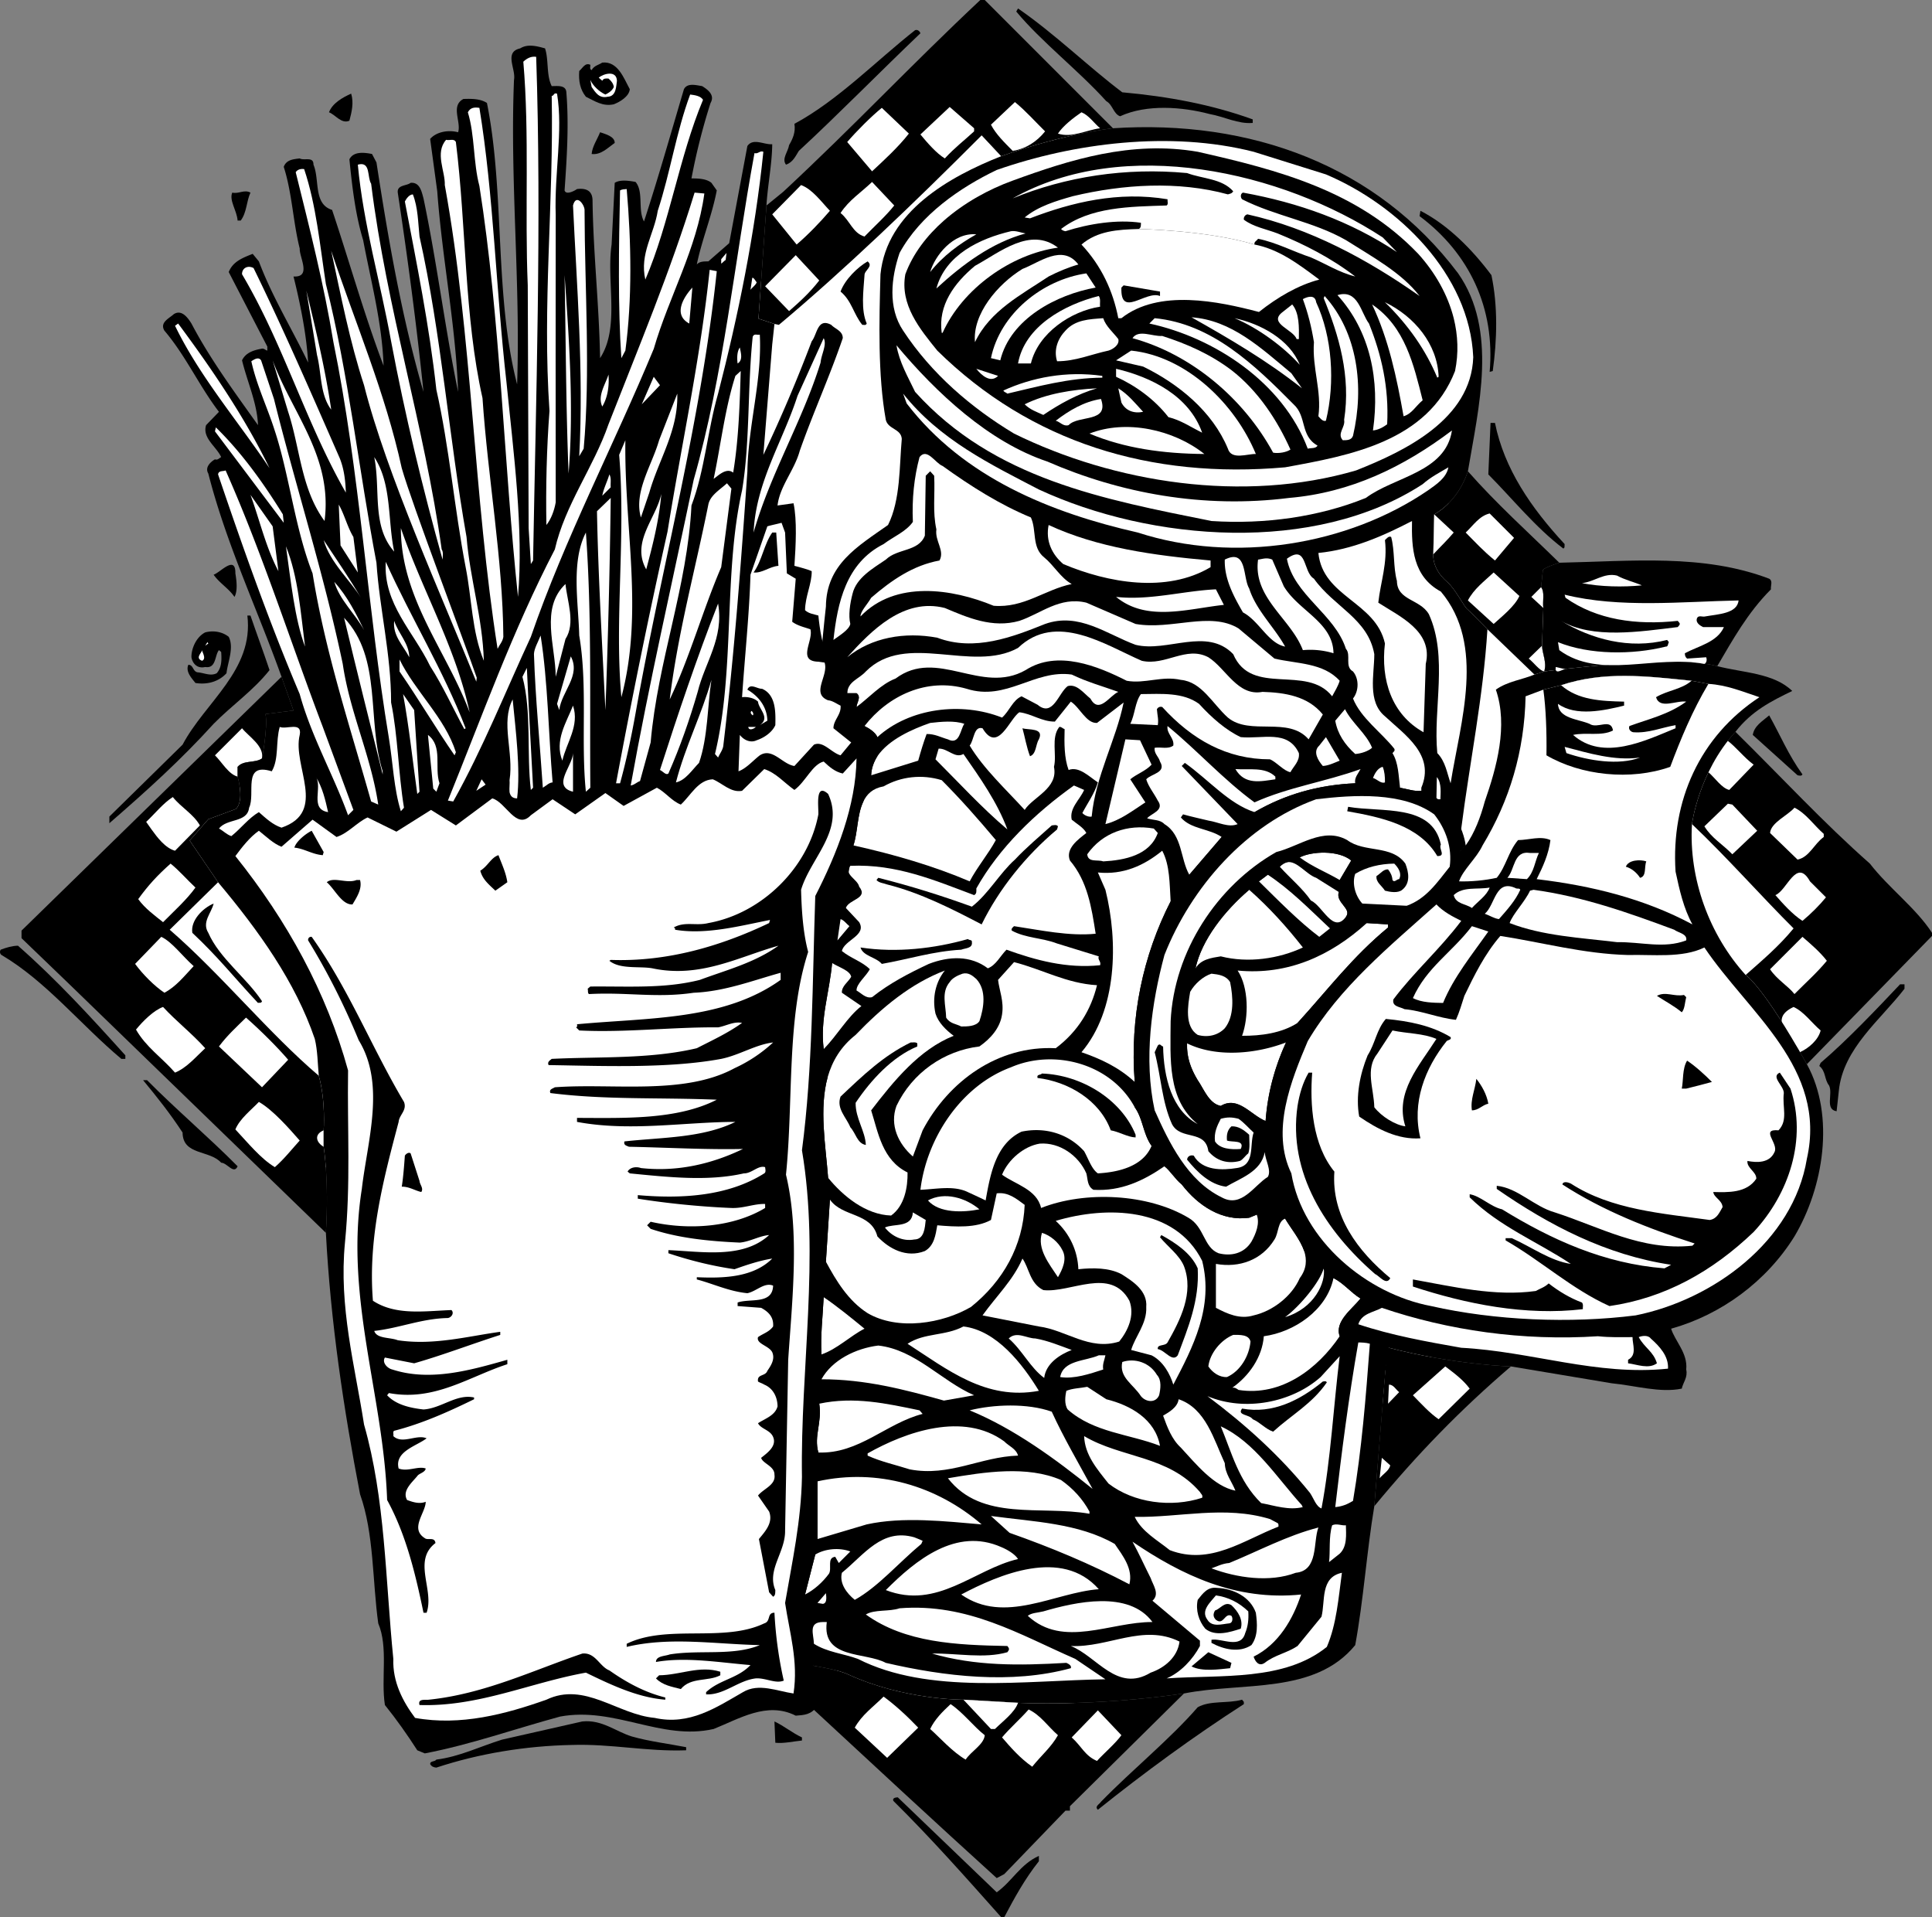 <svg xmlns="http://www.w3.org/2000/svg" width="435.45" height="432"><rect width="100%" height="100%" fill="#808080" stroke="none"/><path fill="#fff" d="m19.95 210.402 204.102-198 198.898 196-204 197.899-199-195.899"/><path d="m312.251 309-2.5 30.402c-1.719 10.274-2.422 21.082-4.3 31.297-9.133 11.196-25.395 8.266-38.602 10.903-20.828 3.023-37.399 2.097-37.399 2.097l-12.3-.699s-13.348.11-26-5.7c-4.832-2.234-17.227-2.527-17.5-5.1-.23-2.473-3.512-7.102.902-21.598 1.547-5.227 2.316-56.204 1.598-63.602-.63-7.418 1.054-37.715.402-46.8-.692-9.095 5.031-46.97 6.5-63.098 1.055-22.758 3.098-40.403 3.098-40.403.078-9.523 7.148-13.562 14-18.398 2.843-5.672 2.543-13.344 3.101-19.399-.156-2.328-3.086-2.129-3.601-4.3-1.805-10.047-1.504-22.168-1.2-32.801 1.414-14.113 15.555-21.988 27.2-26.602 14.59-5.21 25.199-6.297 25.199-6.297 30.926-2.02 59.406 8.282 77.8 32.7 8.977 12.851 4.633 30.125 2.2 44.597-2.38 7.172-7.598 9.703-7.598 9.703l-.2 9s-.405 3.184 3.099 6.2c1.875 1.593 3.902 5.734 4.601 6.199.649.547 4.5 4.5 4.5 4.5-.957 15.37-3.988 29.914-5.902 44.898l-1.297 12.602L312.252 309"/><path d="M326.95 176.5c2.192-13.773 7.95-31.145-2.199-43.2-6.316-3.398-6.617-9.863-6.5-15.898-6.582 3.41-13.45 6.438-21.101 7.2l-24.301 1.699c-12.79-1.145-25.414-2.863-36.5-8l-4-1.7c-6.934-2.859-13.496-7-19.899-11.601-1.68-.652-3.496-4.184-5.199-2-1.226 4.582-1.73 9.43-1.5 14.602-1.543 2.203-4.371 3.312-6.601 5-8.477 4.27-10.395 13.261-11.301 21.597l3.101 12h2.102c1.156.871.043 2.082 0 3.102l1.797 4.3c1.074.54 2.488 1.45 2.902 2.5v4.301c-.812 1.293-1.348 2.727-1.402 4.297l-1.797 6c-1.375 2.89-1.215 6.899-2.203 9.801l-4.797 26.5c-.617 6.73-2.738 12.59-1.902 19.402l.902 6.297c-1.969 7.078-.457 15.446.098 22.703l.402 4.899-.902 14-.5 8c-.23 4.652-.735 8.492-.5 12.898l-.5 11.102c.668 4.289-1.25 7.219-.2 11l-.199 6.5v13l-.5 3.5-2.3 9 2 11.101c2.98 1.899 6.617 2.203 9.898 3.399 15.906 8.094 37.62 4.863 55.8 4.601l13.801-.203c12.36-.847 26.5.668 36.102-7.097 2.215-5.165 2.617-11.02 3.398-16.7l-.5-4.3c1.739-1.637 1.438-4.364 1.399-6.403l1.601-5.5c1.973-11.652 2.883-23.164 3.801-35.398l18.2-126.301"/><path fill="#fff" d="M298.849 39.3c16.254 6.872 32.414 22.528 33.203 41.2-.484 13.953-15.332 21.121-26.402 25.5-25.391 7.441-54.579 2.793-77.098-8.3-9.598-5.774-18.59-13.45-25-23.2-3.488-5.195-2.68-11.965-.8-17.5 4.687-8.605 13.675-14.766 21.898-18.7 17.332-6.066 39.046-8.894 57.902-4.1l16.297 5.1"/><path d="M319.65 57.2c3.8 4.195 6.656 9.187 8 14.5.96 3.87 1.128 7.905.3 11.902-6.18 15.898-23.652 19.03-38.3 21.699-30.297 2.683-57.364-5.598-78.399-26.301-3.914-4.848-8.457-10.305-7.2-17.2 1.712-4.648 4.872-8.726 8.7-12.1 4.594-4.024 10.133-7.063 15.5-9 12.922-4.727 26.758-9.071 41.7-6.5 18.085 4.097 36.062 8.741 49.699 23"/><path d="M214.65 50.602s-5.387 4.632-7.098 9.3c-1.258 6.875 1.402 12.328 5.297 17.2 21.05 20.683 45.156 27.953 75.5 25.199 14.601-2.598 28.32-1.235 37.902-19.2.863-4-1.035-9.226-2-13.101 0 0-10.492-10.562-26.902-7-4.77 1.254-9.414 3.98-13.598 7.3-9.148-2.41-22.582-5.237-31 1.4h-.7c-1.183-6.134-3.808-11.79-8.3-16.598 0 0-11.695-11.059-29.101-4.5"/><path fill="#fff" d="M282.751 55.102c5.586 1.07 10.031 4.503 14.598 7.898-4.77 1.254-9.414 3.98-13.598 7.3-9.148-2.41-22.582-5.237-31 1.4h-.7c-1.183-6.134-3.808-11.79-8.3-16.598 3.582-3.07 8.129-3.372 12.899-3.5 0 0 15.351.253 26.101 3.5"/><path fill="#fff" d="M282.751 55.102c-.168-.645.54-.848.8-1.301 4.18.855 7.919 2.879 11.9 4.199 3.288 1.406 6.421 3.426 10 4.3-5.497-4.21-11.454-7.237-17.5-9.698-2.54-.973-5.47-1.48-7.602-3.102-.09-.598.316-1.105.8-1.2 14.06 3.126 26.985 10.095 38.801 18.4-4.039-5.274-10.804-8.91-16.601-12.598-7.336-4.192-15.918-5.403-23.399-9.2-.398-.445-.398-1.254.2-1.5 12.53 2.266 24.148 6.407 34.699 13.399l-3.2-3.301c-22.804-14.902-58.257-22.98-83.398-8.8 11.91-4.887 25.445-7.009 39.3-5.7 3.517 1.316 7.86 1.215 10.4 4.102-.317.546-.723.546-1.2.699-11.238-3.082-23.66-2.274-34.902.398C238.04 45.266 234 46.477 230.95 49l1.2.2c9.425-3.634 19.93-6.157 31-4.298-.06.465.242 1.07-.2 1.399-8.246.277-17.234.277-23.8 5.3.304.329.609.43 1 .5 5.265-1.687 11.628-2.695 17-1.902-.02.52.082 1.125-.5 1.403 0 0 15.351.253 26.101 3.5m-51.601-2.5c-7.551 2.054-14.118 6.902-20.098 12.398 2.043-7.613 9.82-11.25 16.797-12.898 1.203-.172 2.215.336 3.3.5m-11.097.198c-3.828 2.16-7.563 4.888-10.402 8.5 1.02-3.612 5.16-8.964 10.402-8.5"/><path fill="#fff" d="M238.45 55.8c-10.61 1.485-21.52 9.263-26 19.2h-.199c-.875-6.203 2.863-11.254 7.5-15.098 5.563-3.023 12.434-8.879 18.7-4.101"/><path fill="#fff" d="M243.052 59.602c-2.184.609-4.606 1.62-6.703 2.699-6.086 4.074-13.254 7.71-16.598 14.8-.598-6.285 5.059-13.05 10.7-16.5 3.753-1.398 9.003-5.742 12.6-1"/><path fill="#fff" d="M246.95 64.8c-8.808 1.575-19.21 7.028-21.5 16.4l-2.101-.5c2.066-9.985 11.562-17.66 21.5-19.098l2.101 3.199"/><path d="M261.45 66.7c-3.21-1.337-8.965 5.128-8.699-1.9l.5-.5 8.2 1.4v1"/><path fill="#fff" d="M308.552 72.902c2.812 7.004 4.531 14.38 4.098 22.7-.88.668-1.989 1.273-3.2 1.398 1.614-11.336-.61-22.344-8-30.5 4.664-1.437 5.27 4.016 7.102 6.402M247.65 66.7c.492.683.187 1.593.3 2.402-6.574 1.007-13.949 5.957-15.601 12.8h-2.899c1.52-8.457 10.61-13.304 18.2-15.203M298.849 94.8c-.614.259-1.219-.448-1.7-1 .786-5.714-1.437-10.862-1-16.698-.539-3.356-1.347-6.586-2.5-9.7 1.153-.625 2.77-1.027 3 .7 3.606 7.765 4.313 18.066 2.2 26.699"/><path fill="#fff" d="M304.95 98.2c-.351 1-1.36 1-2.3 1-1.383-1.516.636-2.93.3-4.598 1.547-9.848-1.18-19.036-4.601-27.403l.203-.5c7.46 8.258 8.976 20.48 6.398 31.5m19.301-13.297-.3.2c-2.587-6.204-6.524-11.86-11.801-17 6.69 3.222 11.84 9.484 12.101 16.8m-31.5-8.5h-.5c-.781-2.152-6.234-3.464-3.402-5.902l2.402-1.898c1.633 1.914 1.531 5.246 1.5 7.8M320.65 90.2c-1.606 1.323-2.415 3.038-4.301 3.6-1.547-8.741-3.367-17.327-7.098-25.198 7.469 5.043 9.387 13.628 11.399 21.597m-29.598-6.097 2.398 3.398c-7.937-6.277-16.422-11.227-24.898-16 8.98.629 15.644 6.895 22.5 12.602m-39-7.7c.332 1.286-1.184 2.293-2.203 2.598-3.828.809-7.465 2.422-11.598 2.402-.816-2.605.195-5.129 1.899-6.902 2.234-2.469 5.367-2.57 8.5-2.8.601 1.843 2.218 3.16 3.402 4.702m39.5 14.7c3.047 2.746 1.433 7.086 5.398 9.3-.328.715-1.539.512-2.199.7-5.605-14.934-21.058-25.032-35.7-28.2l1.2-1.203c12.836 1.239 22.43 10.43 31.3 19.403m1.399-8.902c-3.5-3.907-9.257-8.25-14.699-10.5 5.844 1.238 12.41 4.773 14.7 10.5"/><path fill="#fff" d="M277.552 83.402c6.039 4.684 10.383 11.352 13.297 17.899-.895.625-2.711.93-3.899.699-6.691-12.297-18.507-22.191-31.699-25.8 1.375-2.048 4.504-.333 6.7-.5 5.581 1.784 10.835 4.109 15.6 7.702"/><path fill="#fff" d="M236.052 104c16.332 7.117 35.117 10.652 54.5 8.2 13.844-1.184 25.762-6.942 36.7-15.2-1.442 9.473-12.958 10.379-19.403 15.2-10.52 4.269-22.742 5.987-34.797 5.202-24.203-4.87-49.05-9.418-66.8-29.101-1.642-3.446-3.56-6.676-4.2-10.5 9.023 10.793 20.84 21.8 34 26.199"/><path fill="#fff" d="M283.052 102.3c-1.883-.07-5.52 1.442-6.3-1.198-3.462-8.368-11.138-14.63-19.102-18.5l-6.098-1.403L254.95 79c12.582 1.313 23.493 12.117 28.102 23.3M224.95 84.7c-1.656 1.671-3.675-.044-4.898-1.598l4.898 1.597"/><path fill="#fff" d="M270.95 97.5c-2.507-1.23-4.832-2.848-7.601-3.5-3.086-3.992-7.43-7.125-11.797-9.098v-1.8c7.902 1.855 16.488 6.097 19.398 14.398m-22.5-12.398c-7.582.058-14.449 1.976-21.398 3.597-.324-.308-.727-.308-.902-.699 6.437-2.941 14.214-4.457 22.3-3.3v.402m-1.199 2.398c-4.46 1.297-8.402 3.52-12.101 6-1.454-.664-2.965-1.168-4.2-2.398 4.868-2.407 10.727-3.317 16.301-3.602m10.399 5.3c-2.137.438-3.954-.269-4.899-2.1l-.7-3.2c2.25 1.398 3.767 3.316 5.599 5.3"/><path fill="#fff" d="M234.15 110.3c25.304 11.723 62.168 14.653 86.5-1.198 1.828-1.622 3.847-2.63 5.8-3.801-.437 2.383-2.761 3.894-4.601 5.199-18.059 12.332-43.61 16.574-65.399 9.5-19.52-4.438-39.215-12.316-52.101-29.098l-.797-2.203c8.23 10.399 19.742 15.953 30.598 21.602"/><path fill="#fff" d="M248.15 89.902c1.91 5.457-5.06 3.54-7.301 5.899-1.192.367-1.899-.742-2.899-1 3.121-2.367 6.352-4.29 10.2-4.899m23.3 12.398c-9.27-.07-18.058-1.284-25.898-4.6 8.246-3.247 18.953-.927 25.898 4.6m-39.101 14.302c1.347 2.898.136 6.734 3 9 2.187 1.777 3.703 4.605 6.203 6-6.035 1.23-10.781 5.472-17.602 4.898-9.34-3.871-22.168-5.79-30 2.402-.047-1.12 1.57-2.738 2.399-4.203 4.625-3.988 9.472-7.32 15.402-8.398 1.242-2.258-1.082-4.38-.7-7-.886-4.043-.28-7.781-.5-12.102l-.901-1-1 1-.2 13.5c-1.414 3.649-6.164 2.84-8.8 5.403-2.918 1.984-6.653 4.105-7.5 7.699-.567 2.16-.973 4.887-.5 6.8-.27 1.32-2.493 2.633-3.801 3.598.906-8.336 2.824-17.328 11.3-21.597 2.231-1.688 5.06-2.797 6.602-5-.23-5.172.274-10.02 1.5-14.602 1.703-2.184 3.52 1.348 5.2 2 6.402 4.602 12.964 8.742 19.898 11.602m92.402 16.698c10.149 12.055 4.39 29.427 2.2 43.2-.837-2.36-1.141-4.887-3-6.8-.97-10.005 2.464-21.72-1.9-31.298-2-3.449-7.151-3.047-7.202-7.5-.856-3.12-.453-6.757-1.297-9.902-.57-.29-.973.316-1.402.7.628 5.171-.985 9.413-1.5 14.1 4.757 3.09 12.433 6.423 10.699 13.802l-.5 15.398c-7.16-3.988-9.684-11.766-8.7-20-2.097-9.441-14.011-10.453-15-20.398 7.653-.762 14.52-3.79 21.102-7.2-.117 6.035.184 12.5 6.5 15.899"/><path fill="#fff" d="M272.849 126.3v1.5c-9.961 5.938-23.192 3.516-33.2-.698-2.515-2.149-4.03-5.18-3.3-8.801 11.086 5.137 23.71 6.855 36.5 8m36.902 21.101c0 4.618-1.617 10.68 2.399 14 4.57 4.254 11.335 8.7 8.199 16.098v.7c-1.508.183-3.227-.423-4.797-.7-.348-2.754-.348-5.582-1.703-7.8.246-.305.648-.509.402-1-2.887-3.65-7.531-6.884-9.3-11.298 1.367-1.746 1.367-4.472 0-6.101-1.966-1.098-.352-3.723-1.602-5.102-2.485-7.812-11.778-12.156-13.297-20.297 4.652-3.37 3.539 2.989 6.098 4.5 4.511 6.368 12.187 8.993 13.601 17"/><path fill="#fff" d="M289.349 132.102c3.332 5.578 11.11 8.101 11.203 15.097a18.016 18.016 0 0 0-6.902-.699c-2.684-7.105-11.27-11.75-10.098-20.398 1.05-.141 1.96-.543 3.2 0l2.597 6m-7.797.5c1.535 4.875 5.676 8.714 8.098 13.097-3.836-.75-5.856-5.797-9.5-7.699-2.114-3.652-4.235-7.594-4.098-11.898 5.117-2.563 4.004 4.003 5.5 6.5m-5.703 3.698c-8.114.872-17.406 3.903-24.297-1.8 7.496.855 15.172-1.363 22.5-1.7l1.797 3.5"/><path fill="#fff" d="M255.95 140.602c8.149 1.421 16.735-2.922 23.2 1l8.101 6.8c5.027 1.196 10.984.891 14.7 5-.38 1.246-1.087 2.356-1.7 3.5-5.75-7.304-18.172.168-22.3-9.5-5.973-6.187-14.86-.332-22-2.101-6.497-2.371-12.758-7.422-20.4-4.7-7.308 2.934-15.89 6.27-24.3 3.098-7.348-1.375-14.82-.062-20.3 4.403 5.48-6.079 12.75-13.454 22-11.102 5.195 2.195 10.75 4.617 16.8 2.902 4.856-1.617 9.098-5.554 15.098-4.101l11.101 4.8"/><path fill="#fff" d="M257.349 148.902c5.336 1.2 9.98-3.445 15-.8 3.972 2.503 6.597 8.867 12.203 7.8 5.101.16 10.25.965 13.598 5.098l-3.2 5.602c-4.59-5.29-13.175-.743-18.199-4.903-3.46-3.113-5.887-8.062-10.601-8.5-4.274-.976-8.11.942-12.2.203-6.515-3.3-15.605-7.039-22.8-2.402-9.977 5.668-19.875-5.14-29.301 1.902-3.297 1.239-6.028 4.371-8.797 6.399.043-1.02 1.156-2.23 0-3.102h-2.102c.125-2.664 2.653-3.168 4.2-4.898 9.058-9.078 23.902.418 34.3-5.301 8.59-8.219 19.7-.645 27.899 2.902"/><path fill="#fff" d="M252.052 155.902c-1.992.868-4.317 5.11-6.3 1.5-1.548-1.242-3.063-3.363-5.102-2.8-2.102 1.558-3.317 7.113-6.801 4.199l-3.598-1.899c-2.008.875-2.715 3.301-4.402 4.797-9.117-3.617-20.836-2.203-28.098 4.403-.414-1.051-1.828-1.961-2.902-2.5 5.316-6.832 14.004-10.977 23-8.403 8.98 2.883 15.242-4.39 23.703-3.199 3.36 1.637 6.992 2.648 10.5 3.902m18.199 2.7c2.836 3.113 6.07 5.941 9.399 7.5 4.953.464 10.609-1.758 13.101 3.597.234 1.817-1.18 2.926-1.902 4.301-1.5-.266-3.016-2.184-4.598-2.898-9.73.008-17.605-4.438-24.3-11.801-.477-.11-.883-.008-1.2.5.117 1.512.418 2.32.2 3.601l-6.2-.3c1.067-2.09 1.067-4.918 2.399-6.7 4.625-.039 9.472-.441 13.101 2.2"/><path fill="#fff" d="m247.251 162.902 6-4.601c-1.676 8.363-6.32 16.547-7.2 25.699-.534.14-1.546-.164-2.1-.8.96-1.887 2.777-4.415 3.5-6.9-2.036-1.35-4.258-3.675-6.602-2.8-.989-2.691-.989-5.926-.899-9.2-.496-.16-.695-.562-1.199-.5-1.922 2.462-.508 6.2-1.2 9 .997 4.876-4.76 6.794-6.6 9.7-4.02-4.422-9.27-9.27-12.4-14.5 1.009-1.234.907-4.465 2.9-3.898 3.46 5.796 6.085-2.184 8.3-3.602 2.734.309 5.059 2.125 8 2.102l3.598-4.5c2.047 1.293 3.46 4.93 5.902 4.8m62 5.598c-.914.793-2.43 1.297-3.8 1.402-2.368-2.125-3.981-4.55-4.5-7.5l2.199-2.601c1.55 3.129 4.78 5.449 6.101 8.699m-91.902-5.398c-.922 1.242-1.024 4.878-3.7 3.5-1.566-.442-2.98-1.25-4.8-1.2-.703 1.871-1.309 3.891-1.899 6l-10.6 3.298c.054-1.57.59-3.004 1.402-4.297 2.574-3.78 7.895-6.109 11.899-7.5 2.433-.277 5.464-.578 7.699.2m65.401 17.697c7.61-3.429 15.988-4.64 23.899-7.5-.536 1.04-1.446 1.95-1.2 3.2-8.324.367-15.797 2.488-22.699 6.5-5.824-1.89-10.27-7.246-15.7-11.098l-.702.7 12.601 13.097c-2.023.863-4.347-.449-6.601-.797-1.887-.46-3.805-.863-5.7-1.402l-.5.7c2.294 2.667 6.333 2.464 9.2 4.402l-7.297 8.5c-2.035-3.57-1.527-8.922-5.602-11.403-.976-1.054-2.492-.851-3.898-1.297.8-1.07 4.031-1.777 2.398-4-.89-1.718-2.105-3.132-2.601-4.8 1.105-1.262 4.64-1.461 3.101-4-.28-1.098-1.39-1.805-1.199-3.102 1.426-.219 3.04.387 4.2-.5.253-1.738-1.563-2.648-1.301-4.398 6.707 5.488 12.566 12.054 19.601 17.199"/><path d="M234.15 166.602c-.754 1.175-.551 3.296-2 3.8-.774-2.02-1.18-4.445-1.7-6.3 1.328.441 4.965-.164 3.7 2.5"/><path fill="#fff" d="M301.95 171.402c-1.289.516-2.504 1.121-3.8 1.2-1.024-1.188-2.336-3.207-.801-4.602l1.5-1.898 3.101 5.3m-42.398.898c-1.313 1.434-3.43 2.141-4.8 3.302l3.398 5.199c-2.938 1.926-5.665 4.047-9 4.898l4.5-19.097 3.3.199 2.602 5.5m-42.402-2.399c3.722 5.348 7.66 10.903 9.902 17-5.777-4.882-11.129-10.742-16.203-15.8l.703-2.403c2.047-.113 3.664 2.309 5.598 1.203m95 6.398c-.883.364-1.793-.745-2.7-1 .301-.757 1.008-2.273 2.2-2.5.421 1.036.523 2.247.5 3.5m-24.7-1.3v.602c-3.254.457-6.886 1.367-9-2.301 3.121.234 6.657-.574 9 1.699m-63 14.3c-1.761 3.223-4.183 6.052-5.898 9.302-8.082-3.454-17.074-6.079-26.203-8.102.988-2.902.828-6.91 2.203-9.8.789-1.74 2.14-3.075 4.598-3.5 3.945-2.25 8.69-2.759 13.101-1.4 4.379 4.4 8.113 8.641 12.2 13.5m100.199-9.198h-.899l.098-5c1.152 1.398.812 3.785.8 5"/><path fill="#fff" d="M244.349 178c-.953 2.2-3.38 4.117-2.797 6.7 1.137.952 2.652 1.76 3.297 3-1.758 1.386-4.79 3.507-3.7 6.202 3.961 4.68 4.872 10.54 5.801 16.5-5.98.602-12.445-.812-18.398-1.703-.309.285-.711.59-.5 1 3.121 1.711 6.86 1.61 10.2 2.903l9.398 2.898c-.317.758.593 1.16.3 2-7.586.777-14.554-1.14-21.101-3.5-1.434 1.45-2.34 3.469-4.2 4.2-3.898-2.954-8.746-2.75-13.3-1-4.434 2.085-8.778 4.308-12.797 7.5-1.438.343-2.344-.868-3.5-1.5-.055-1.49 2.062-3.106 3-4.798-1.742-1.742-4.27-2.449-6.3-4.101.515-2.488 5.667-3.496 3.898-6.5l-3-3.2c.628-1.98 5.171-2.081 3-4.8-.352-1.723-3.582-2.735-2-4.7 10.437-.456 19.02 3.278 27.902 6.598.613-.289.512-.894.5-1.5 5.164-9.191 13.242-16.969 22-23.199l2.297 1"/><path d="m238.45 186.2-.199.702c-7.078 5.922-13.137 13.496-17 21.399-6.64-3.457-13.71-7.094-21.3-9-.794-.317-1.805-.317-2.4-1l.4-.5c7.163 1.789 14.234 4.012 21.1 6.5 3.74-2.89 6.263-7.535 9.7-10.602 2.524-2.691 5.652-5.32 8.3-7.699.485-.043 1.09-.246 1.4.2"/><path fill="#fff" d="M260.95 187.7c-1.8 5.023-7.457 6.136-12.3 6.402-1.215-.47-3.438.34-3.598-1.602 3.39-4.828 9.047-6.848 15-5.8l.898 1m2.899 15.402c-6.215 12.144-9.242 26.183-8.098 40.699-3.57-3.305-7.71-5.223-12-6.7 8.027-9.433 8.328-24.886 5.399-36.601l-1.7-3.898c5.743.566 10.387-1.555 14.5-4.903 1.746 3.246 1.645 7.488 1.899 11.403m40.703-9.2-2.602 4.399c-2.906-1.738-6.136-2.95-9-5.102 2.66-1.383 8.72-1.687 11.602.703M301.751 201c-.789 2.43 3.05 3.742 1.598 5.602-2.89 3.898-5.211-2.465-7.899-3.7-1.86-2.703-4.687-5.027-7-7.601.52-.54 1.043-.852 1.602-1 2.203-.473 4.351 2.734 6.598 3.5l5.1 3.199m-1.999 8.2-2.402 1.902c-4.567-3.43-9.414-8.38-13.598-12.5l2-1.5c5.113 3.398 9.152 7.539 14 12.097m-6.101 4.301c-5.41 2.555-12.383 3.566-18.5 2-2.165.352-4.485.656-5.7 2.7 1.414-6.49 6.567-12.954 12.102-17.7 4.465 3.941 8.402 8.281 12.098 13m-102.2-4.8-2.699 3.202.7-4.8c.816.265 1.324 1.074 2 1.597m-2.7 3.203.7-4.8"/><path fill="#fff" d="M312.849 209c-8.047 6.652-13.403 13.82-20.399 21.5-3.605 2.32-8.254 2.926-12.5 2.902 1.52-4.218 1.52-10.882-1-14.703 11.309 1.094 21.004-3.351 29.102-10.699l4.797.3v.7"/><path d="M219.052 212.3c.203 1.43-1.512 1.329-2.402 1.7-6.282.336-11.938 2.156-17.899 3.2-1.312-1.548-4.242-1.75-4.8-3.7 8.136 1.242 16.718.23 24.199-1.898.296.312 1.003.109.902.699"/><path fill="#fff" d="M247.251 222c-1.332 5.469-4.262 10.418-9.3 14.2-13.04-.653-24.15 7.429-30 18.5l-2.2 5.902c-3.262-2.832-5.281-7.075-3.7-11.403 3.571-7.492 10.74-12.437 18.7-13.398 2.543-1.77 4.664-4.192 5.098-7.2.476-2.953-.633-5.476-.899-7.8l3.602-4c6.258 1.578 11.812 4.808 18.7 5.199m-55.403-1.898c-.672 1.207-2.188 2.113-2.098 3.597l4.399 3c-3.176 2.485-5.395 6.528-8.5 9.703-.836-6.812 1.285-12.672 1.902-19.402 1.504.973 4.031 1.68 4.297 3.102"/><path fill="#fff" d="M210.849 228.402c.629 1.996 2.347 3.711 4.101 5-7.715 3.055-13.472 10.125-18.601 16.797 1.594 5.043 2.504 11.203 8.203 14 .058 3.266-.649 7.508-3.703 9.703-5.735-.175-10.883-4.418-14.2-8.5-.554-7.257-2.066-15.625-.097-22.703 1.027-3.594 2.937-6.855 6.297-9.5 6.004-6.238 12.468-11.59 20.101-14.5-2.078 2.61-2.886 6.14-2.101 9.703"/><path fill="#fff" d="M220.052 220.602c2.336 2.523 1.726 6.46.7 9.5-.79 1.203-2.81 1.203-4.102 1.199-1.133-.602-2.547-.602-3.399-2-.055-2.742-1.168-5.672.8-8 .56-.903 1.77-1.508 2.9-1.899 1.296-.316 2.202.391 3.1 1.2m57.2.698c.684 3.34.988 7.684-1.2 10.4-1.55 1.624-3.87 2.132-6.1 1.5-3.024-1.895-2.216-6.641-1.7-9.7 1-1.79 2.918-3.508 4.8-4.098 1.653.188 3.27.391 4.2 1.899"/><path d="M206.751 235.102v.699c-5.676 2.37-10.422 7.523-13.902 12.699-.055 3.512 2.168 6.34 2.3 9.5-1.953-.332-2.253-2.656-3.5-4-.874-2.191-3.199-4.21-2.199-6.898 5.16-4.887 9.707-9.23 15.801-12.2.469.04 1.078-.164 1.5.2"/><path fill="#fff" d="M289.849 234.902c-2.52 5.493-4.137 11.352-4.598 17.7-3.277-1.297-6.203-5.743-10.101-3.403-2.668-.52-3.778-3.754-5.2-5.797-1.507-2.5-2.52-5.129-2.398-8.3 6.644 3.273 15.637 2.363 22.297-.2M255.751 249.5c1.883 2.613 1.883 6.047 3.8 8.7-1.917 4.616-7.37 5.929-12.1 6.202-1.43-.98-2.137-3.3-3.102-5-3.68-4.058-8.934-5.472-14.098-4.402-5.844 2.77-7.058 9.637-8.101 15.5a181.35 181.35 0 0 0-4.5-2.098c-3.141-1.242-6.778-.433-10.2-.3 1.403-11.649 9.18-23.465 20.399-27.602 9.789-4.246 22.617-.813 27.902 9"/><path d="M255.95 255.7v.6c-1.75-.046-3.668-1.26-5.601-1.6-2.512-6.829-9.582-10.97-16.5-11.798-.25-.89.656-.586 1-1 8.847.313 17.836 5.766 21.101 13.797"/><path fill="#fff" d="M244.849 264.402c.363 1.344.16 2.86 1.601 3.7 6.235.37 11.285-2.051 16-5.301 1.246.926 2.356 2.844 3.899 4.101 3.71 4.805 9.062 8.34 15.203 7.5l1.7-.703c.745 1.946-.165 4.266-1.2 6.102-1.692 2.71-4.621 3.316-7.402 2.601-3.38-1.304-3.18-5.949-6.801-8-9.102-5.422-23.242-6.129-33.2-2.203-.953-4.23-5.898-5.34-8.8-7.5 1.386-3.394 4.922-6.426 8.5-7 4.5-.336 8.742 2.696 10.5 6.703M230.95 271.5c-.382 9.195-4.828 17.172-12.101 23-6.461 3.77-16.461 5.387-23.297 1.402-4.375-2.785-7.102-7.332-9.402-11.601l.902-14c2.812 4.031 9.277 2.82 10.7 8.3 2.616 2.801 6.554 4.922 10.698 3.301 2.118-1.207 2.422-3.632 2.801-5.8 4.168.351 8.711.652 12.098-1.2l1.3-6c2.586-.328 4.403 1.188 6.301 2.598"/><path fill="#fff" d="M220.751 272.5c-3.617.723-9.07.922-11.601-2 3.742-2.027 8.488-.613 11.601 2m-12.101 2.402c-.204 1.754-.301 4.38-2.598 4.399-2.55.484-5.078-.727-6.602-2.7 2.028-.956 6.07.153 6.301-3.402l2.899 1.703m62.3 9.2c2.645 10.43-2.105 19.52-6.5 27.898-.754-2.418-2.27-5.246-4.898-6.598l-4.602-1.203c.868-3.004 3.594-5.93 3.399-9.699.297-3.605-2.934-5.727-5.598-7.398-2.793-1.457-6.43-1.457-9.7-1.102-.163-4.195-1.98-8.035-5.1-10.898 11.402-3.395 26.855-3.196 33 9m18.699-9.5c1.273 2.171 3.37 4.64 4.3 7.3.61 1.934.59 3.989-1 6.098-1.785 4.11-6.129 7.441-10.398 8.402-3.102.957-5.93-.355-8.5-1.703v-9.898c5.297.945 10.348-.875 13.2-5.5.987-1.535.683-4.059 2.398-4.7m-50.2 7.099c1.118 2.023.004 4.347-1 6.1-2.023-3.066-4.754-6.398-3.601-10 1.879.571 3.699 2.087 4.601 3.9"/><path d="M269.95 285.8c.41 7.317-2.215 13.477-4.5 19.602-1.25 1.653-2.867-1.175-4.5-1.402-.183-1.188 1.633-.582 2.2-1.5 2.867-5.04 6-11.203 3.699-17.2-1.031-2.484-3.559-4.304-5.399-6.5l.301-.5c3.055 1.688 6.692 4.012 8.2 7.5"/><path fill="#fff" d="M235.15 290.7c6.125.702 15.214-5.36 19.402 2.402 1.266 3.347-.352 6.785-2.3 9.199-6.735 2.129-11.99-2.617-18.102-3.399l-12.7-2.5c3.157-4.398 6.895-7.93 9-12.8 1.532 2.144 1.633 5.578 4.7 7.097m54.5 6.101c3.472-2.57 7.878-8.027 8.699-11 .496 3.177-2.07 8.997-8.7 11"/><path fill="#fff" d="M306.65 292.602c-1.95 2.433-5.887 5.16-4.7 8.5-4.925 7.265-13.105 13.628-22.8 12.097-.407-.285-.81-.59-1.399-.5 3.719-2.613 6.75-6.855 7.098-11.597 6.824-.914 14.195-5.864 15.703-13.102 2.332 1.18 3.945 3.297 6.098 4.602m-111.801 6.8c-3.168 1.594-6.196 4.625-9.7 5.797-.234-4.406.27-8.246.5-12.898 3.004 2.027 6.336 4.754 9.2 7.101m39.301 14c-11.965 2.239-20.653-4.832-29.598-10.601 3.797-2.512 8.441-1.703 12.598-3.899 7.457.88 13.316 8.457 17 14.5m7.402-9.202c-2.703 1.038-5.832 3.058-6.203 6.3-3.164-2.332-4.883-6.172-8-8.898 1.804-1.715 4.027 0 6 0 2.875.503 5.5 1.613 8.203 2.597m40.297-1.899c-.278 3.24-2.297 6.673-5.297 8-1.746.087-3.262-1.023-4.203-2.398.336-2.968 2.86-5.996 5.601-7.101 1.5-.008 3.52-.11 3.899 1.5m26.902.499c-.918 12.235-1.828 23.747-3.8 35.4-1.262.773-2.473 1.277-4 1.402 1.425-12.247 3.042-24.872 5.199-37.102.57.012 1.78.012 2.601.3m-89.199 11.602-6.8 1.2c-8.849-2.489-17.735-4.809-27.602-4.801 2.39-4.352 7.746-6.977 12.8-7.602 8.38.926 14.235 7.996 21.602 11.203m29.598-9c-.2 1.047-.707 1.957-.5 3.2-3.036.98-6.567 2.191-9.7 1.699.707-3.852 5.657-3.547 8.7-4.899h1.5"/><path fill="#fff" d="M297.849 339.902c-1.227-.425-1.735-2.246-2.598-3.5-6.812-8.441-14.586-15.41-23.101-21.8 8.414 3.562 19.015 1.441 25.5-4.301l4.3-4.7c-1.39 11.149-1.996 23.169-4.101 34.301M260.751 309.8c1.125 1.192.82 3.216.5 4.602-.789 1.844-3.012 1.543-4.101.2-1.735-2.7-4.97-4.215-4.2-7.7 2.868-.957 6.2.153 7.801 2.899"/><path d="M299.052 311.5c-3.34 4.848-7.887 7.27-12.102 11.102-1.742-.598-2.953-2.114-4.601-2.801-.778-1.13-3.606-.828-2.399-2.399 6.871 1.27 13.035-1.863 18.2-6.101.289-.004.695-.203.902.199"/><path fill="#fff" d="M249.349 315.3c5.457 1.348 11.011 4.481 12.101 10.5-6.945-2.687-14.925-2.988-20.8-8.198-.79-1.153-.59-2.973-.301-4.2 1.43-.59 3.148-.59 4.703-.902l4.297 2.8m26.703 14.4c.066 2.402 1.582 4.12 2.398 6.202-4.855-.972-8.797-5.922-12.3-9.703-2.051-1.875-3.06-4.601-4-7.199 1.242-.734 3.261-1.844 3.5-3.7 6.125 2.055 7.945 9.13 10.402 14.4m-68.801-11.9.7.802c-8.188 2.09-14.348 9.058-23.5 8.699-1.051-3.781.867-6.711.199-11 7.84-1.672 15.113-.055 22.601 1.5m29.801.301c2.605 5.718 6.039 11.578 9.2 17.398-8.212-6.629-17.704-13.598-27.7-17.7 5.348-1.35 13.027-1.655 18.5.302M229.45 328c-8.476.266-15.445 4.809-24.398 3.102-3.168-1.02-6.5-1.727-9.5-3.102v-.5c8.656-4.89 21.582-9.438 30.797-2.7.988 1.04 2.703 1.645 3.101 3.2m64 11.2c-.062.175.14.277.2.402-3.192.785-6.32-.329-9.399-.903-5.101-4.98-6.617-11.344-9.101-17.297 7.636 3.532 12.582 11.508 18.3 17.797m-23-2.999c.215.448.72.652.5 1.3-6.953 2.277-15.437 1.168-21.101-3.2-2.617-3.308-5.344-6.437-5.5-10.698 8.336 4.968 19.043 4.359 26.101 12.597m-24.898 4.403v.5c-10.945-1.93-24.277 1.808-31.902-8 8.23-1.403 17.828-2.918 25.5.398 2.73 1.938 4.851 4.258 6.402 7.102m-24.301 2.898c-8.156-.691-17.75-1.8-25.902 0l-11.098 3.3v-13c13.594-3.01 26.926 1.032 37 9.7m66.699-.3c.29.214.188.519.2.8-7.891 3.05-15.364 8.809-24.5 5.3-2.782-2.25-6.317-4.167-7.899-7.5 10.067.2 20.266-2.628 30.5.5l1.7.9m-36.7 4.702c1.84 2.684 4.164 5.614 3.3 9.098-8.733-4.598-17.722-8.332-27-11.598l-4.202-3.8c9.64 1.308 19.742 1.609 27.902 6.3m52.098-4.202c.039 2.038.34 4.765-1.399 6.402L299.552 352c.3-2.223-.106-5.758.7-8.3 1.015-.49 2.124.12 3.097 0m-6.199.5c-1.235 3.257.078 9.718-5.098 10.202-5.938 2.243-13.309 1.133-19-1 1.144-.39 2.46-1.097 4-1.203 6.64-2.722 13.004-6.16 20.098-8m-89.2 3.001-.3.702c-4.957 4.098-9.805 9.754-15 12.598-1.875-1.531-3.493-3.754-2.899-6.098 5.063-4.12 9-10.078 16.3-8 .579.246 1.184.446 1.9.797m21.499 4.101c-9.89 2.317-18.175 11.509-29.8 7 6.777-6.804 15.867-14.179 26-9.698 1.382.57 3.101 1.582 3.8 2.699"/><path fill="#fff" d="M293.251 359.3c-1.781 5.427-5.012 11.184-10.7 14 .333 1.02 1.142 2.333 2.5 1.4 2.278-1.794 5.005-2.196 7.4-3.798l5.398-6.601c.89-3.516-.32-8.867 4.601-9.899-.78 5.68-1.183 11.535-3.398 16.7-9.602 7.765-23.742 6.25-36.102 7.097 3.168-1.355 5.895-4.281 7.5-7.297V369.7l-10.699-9c1.723-1.527.106-3.547-.402-5.097-1.41-2.793-2.621-5.52-4.098-8.2 11.07 7.528 23.29 13.383 38 11.899m-101.601-9.7-2.598 2.597-.8-1.398c-1.923.191-.712 2.613-1.403 3.8-1.43 1.942-3.348 3.66-5.399 4.7l2.301-9c2.176-1.332 5.406-1.633 7.899-.7m56 8.501c-10.012.765-21.223 8.039-31 1.199 8.464-4.473 22.703-10.633 31-1.2"/><path d="M283.052 363.402c.336 2.434.539 5.262-1 7.297-2.703 1.805-6.238.996-9-.5v-.699c2.258-.43 6.601 2.195 7.598-1.5.617-1.457.82-3.07.699-4.898-2.102-2.012-4.524-3.223-7.297-3.602-1.266 1.59-3.488 3.406-1.902 5.5 1.039 1.746 3.363.938 4.902.8.781-.066.883-1.175.5-1.698-1.535-.79-1.738 2.238-3.5.898-.66-.68-.66-1.285-.203-2.098 1.258-.398 2.168-2.117 3.703-1.203 1.496 1.41 2.707 3.328 2.098 5.301-2.32.758-5.754 1.867-8 0-1.489-1.77-2.196-4.191-1.7-6.5 1.22-1.531 2.23-2.945 4.301-2.7 3.684.157 7.524 1.977 8.8 5.602"/><path fill="#fff" d="m185.45 361.402-1.199-.203L186.15 359c-.024.172.484 2.293-.7 2.402m74.301 4.098c-9.488-.066-20.094 5.992-28.101-1.398.835-.688 2.25-.688 3.5-1 7.234-2.114 19.253-4.84 24.601 2.398m-17.402 8.3 6.8 4.602c-18.18.262-39.894 3.493-55.8-4.601-3.281-1.196-6.918-1.5-9.899-3.399-.05-2.14-1.363-4.867 2-4.902h.899c-1.13 8.418 8.668 6.7 13.3 9.2 13.141 3.054 28.294 4.874 41.7 1.202.226-.57-.48-.976-1-1.203-10.692.633-20.489.735-30.297-2.097 5.668-.098 11.726 1.214 17-.301.484-.606.484-.809 0-1.399-11.535-.218-23.047-.722-31.902-7.101 1.988-1.196 5.218-.59 7.601-1.399 15.395-1.21 27.11 5.961 39.598 11.399m23.5-3.899c-.438 3.508-3.367 5.934-6.5 7-7.57 4.59-12.117-3.691-18-6 8.508.387 16.285-5.066 24.5-1"/><path d="M277.251 375.902c-2.445.239-6.285.844-8.7-.402l3.798-3.2 5.203 2.4-.3 1.202m-10.403 5.7c-20.828 3.023-37.399 2.097-37.399 2.097l-12.3-.699s-13.348.11-26-5.7c-4.832-2.234-17.227-2.527-17.5-5.1l9.601 12.902c13.445 12.449 28.024 25.984 41.399 38.097l1.699-.898 13.8-14.301h1v-1l25.7-25.398"/><path fill="#fff" d="m206.95 389.3-7 6.802-7.3-6.801c1.66-2.961 4.082-4.578 6.5-7 2.632 1.918 5.359 4.441 7.8 7"/><path d="M280.349 383.5v.5c-11.2 7.188-22.512 15.469-32.899 23.8-.824-.757.387-1.26.7-1.8 7.164-7.34 15.445-14.004 21.8-21.3 2.836-1.59 6.774-.786 10-1.7l.399.5"/><path fill="#fff" d="M221.95 391c-.172 2.105-3.097 3.621-4.3 5.5-3.04-1.777-5.766-4.91-8-6.898 1.02-2.153 2.738-3.868 4.601-5.602 2.781 1.836 5.207 5.066 7.7 7m16.499 0c-1.52 2.71-3.742 4.531-5.8 7.102-2.79-1.965-4.81-4.29-6.801-6.602 1.687-2.031 4.113-4.148 6-6.3 2.758 1.343 4.273 3.765 6.601 5.8m14.301 0c-1.277 1.805-4.004 4.129-5.5 5.8-2.746-1.167-3.453-3.288-5.7-5.3l5.9-6.098 5.3 5.598"/><path d="M224.65 426.402c3.492-2.492 5.312-6.328 9.5-8.203v1.203c-3.18 4.004-5.5 8.246-7.801 12.598h-.7c-8.011-8.996-15.687-17.684-24.3-26.2-.274-.675.535-.777 1-.8l22.3 21.402M225.65 35.2c14.59-5.212 25.199-6.298 25.199-6.298L221.95 0h-1c-15.836 14.863-28.054 27.992-44.398 43.2l-3.8 3.1-1.802 25.5 3.602 1.2 1 .2c14.445-12.087 30.36-27.317 45.7-42.7l4.398 4.7m27.3-14.4c10.34.93 20.137 2.75 29.399 6.102v.797c-3.301.293-6.434-1.422-9.7-2-6.226-1.644-14.206-2.25-20.199.5-1.48-.527-1.683-2.648-3.101-3.398-6.258-6.926-14.64-13.39-20.297-20.2l.398-.699c8.39 5.79 15.762 13.063 23.5 18.899M207.45 7.5c-9.203 8.777-18.597 18.371-27.398 26.5-.692 1.063-1.297 2.578-2.902 3.102-1.02-1.332.492-2.946.699-4.403.804-1.37 1.511-2.886 1.203-4.797 9.8-5.261 18.59-14.351 27.2-21.101.581-.219 1.085.285 1.198.699"/><path fill="#fff" d="M235.552 29.602c-1.856 2.332-4.379 3.945-7.3 4.398-1.825-1.863-3.743-3.684-4.903-5.898L228.75 23c2.422 1.965 4.645 4.488 6.8 6.602m-15.998 0c-2.317 2.128-4.336 3.644-6.602 6.097-1.875-1.14-3.894-3.465-5.5-5.398l6.602-6.2 5.5 4.801v.7m-14.703.5c-2.36 3.043-5.793 6.175-8.297 8.5L190.95 32c2.145-2.492 5.48-5.824 7.801-7.7l6.098 5.802m43.101-1.2c-3.14.407-6.375 2.223-9.5 1.2 1.106-1.704 3.43-3.524 5.301-4.801 1.664.672 2.774 2.39 4.2 3.601M201.552 46.3c-1.89 2.4-4.516 4.723-6.703 7-2.66-.765-3.266-3.593-5.399-5.3 1.93-2.937 4.555-4.555 7.102-7l5 5.3m-14.5 1.2c-2.238 2.613-4.863 5.34-7.5 7.602l-5.5-6.801 6.5-6.602c2.547.942 4.566 3.766 6.5 5.801m-2.402 15.7c-2.16 2.769-4.278 4.69-6.801 6.902L172.45 64.5l6.899-7 5.3 5.7"/><path d="M56.45 138.7c1.407 4.128 2.922 8.171 4.301 12.3-3.703 4.656-8.45 7.89-12.601 12.102-7.36 8.109-14.836 14.875-23.5 22.398V184l16.5-16.2c5.093-9.616 16.101-16.788 14.601-29.1h.7m6.999 13.8 2.7 7.602-6.301.8c.535 3.207-.797 10-.797 10-1.598 1.118-4.125.309-5.5 1.899V175s1.613 5.438-.402 7.3l-6.2 2.302-4.199 4.8 6.399 9.399-10.9 10.699c11.527 9.988 22.434 23.422 33.598 32.902 1.59 5.645 1.101 12.297 1.101 12.297v3.703s1.246 7.57.5 19.399l-58-56.2L4.85 211.403V209.7l58.6-57.2"/><path fill="#fff" d="M38.95 179.602c1.942 2.418 4.668 3.832 6.102 6.398l-5.602 5.7c-2.195-.59-4.015-3.016-5.3-4.798l-1.2-1.703c1.98-1.867 3.797-4.191 6-5.597M44.052 200c-1.95 2.723-4.98 5.45-7.3 7.8-1.923-1.542-4.044-3.058-5.602-5.198 2.265-3.11 4.285-5.332 7.3-8 1.934 1.554 3.754 3.675 5.602 5.398"/><path d="M48.15 203.602c-.493 2.152-2.715 4.171-1.2 6.597 2.524 5.754 8.586 10.098 12.102 15.403-.184.554-.586.25-.902.398-5.442-5.805-8.977-10.348-14.801-15.8-.438-2.731 2.289-5.56 4.8-6.598"/><path fill="#fff" d="M43.65 217.7c-2.153 2.292-3.973 4.616-6.598 6-2.223-1.485-4.848-4.11-6.602-6.5l5.899-6.098c2.422 1.113 4.844 4.449 7.3 6.597"/><path d="M4.052 213.102c8.762 7.699 16.336 15.98 24.2 24.699v.8h-.903c-9.082-7.597-16.961-17.496-27-23.402-.364-.254-.465-.762-.2-1.199 1.25-.469 2.563-.875 3.903-.898"/><path fill="#fff" d="M36.751 226.902c2.926 3.192 6.461 5.918 9.5 9.297-2.23 2.074-4.148 4.399-6.8 5.5-3.005-3.426-6.54-5.746-8.801-9.699 1.554-1.906 3.976-4.332 6.101-5.098M64.95 238.8l-5.898 6.2-9.703-9.2c1.945-2.573 3.761-4.19 6.101-6.5 3.418 3.016 7.055 6.653 9.5 9.5"/><path d="M33.15 243.402c6.628 6.688 13.699 12.649 20.402 19.399-.844 1.937-2.36-.79-3.703-.801-2.598-2.918-8.656-1.605-8.7-6.8-2.886-4.403-5.714-7.934-8.898-11.798h.899"/><path fill="#fff" d="M67.552 257c-1.715 1.879-3.434 4.102-5.602 6-3.183-1.898-6.113-5.535-8.898-8.5.969-2.387 3.594-4.41 5.297-6.2 3.144 1.79 6.781 5.934 9.203 8.7m5.398 1.402c-1.66-.937-2.265-2.754 0-3.703v3.703"/><path d="m309.751 339.402 2.899-35.8c15.382 4.007 27.902 4.3 27.902 4.3-11.41 9.758-21.207 19.86-30.8 31.5"/><path fill="#fff" d="m331.251 312.902-7 6.899c-2.078-1.434-3.894-3.453-5.8-5.399l7.3-6.5c2.078 1.578 3.996 2.993 5.5 5m-15.902.798-2.5 2.6.203-4.3c1.043.004 1.547 1.113 2.297 1.7m-2 16.5c-.266 1.195-1.578 1.902-2.399 2.902l.5-4.602 1.899 1.7"/><path d="M406.251 174.5c-.246.45-.754.246-1.101.2l-10.098-9.098c.348-2.067 2.164-3.079 3.7-4.403 2.503 4.457 4.323 8.903 7.5 13.301m.999 65.3c-9.984-17.84-13.8-20.1-13.8-20.1 3.714-3.294 7.402-6.372 10.8-10.5-6.933-6.88-15.164-16.173-22.902-23.5 0 0 1.472-11.66 9.8-20.798 10.41 10.246 19.805 20.45 30.301 29.7 4.246 5.496 10.41 10.039 14 15.597v.703l-28.199 28.899"/><path fill="#fff" d="M411.552 202.2c-1.406 1.734-3.426 3.753-5.3 5.3-2.27-1.445-4.49-3.969-6.102-5.8 2.62-.997 4.742-8.571 7.8-3.098l3.602 3.597m.199 14.301c-2.312 2.785-4.535 4.707-7.3 7.5-1.376-1.785-4.005-3.3-5.5-5.598l7.3-7.3c1.875 1.62 3.996 3.437 5.5 5.398"/><path d="M429.251 222.8c-5.371 6.99-13.855 13.454-14.8 23l-.5 4.602c-2.696-.41-.778-3.945-1.7-5.8-1.098-1.38-.691-3.196-2.2-4.403l.298-.699c6.058-5.164 12.926-12.438 17.902-17.7h1v1"/><path fill="#fff" d="M410.349 232.2c-.508 2.136-2.73 4.054-4.7 4.902-1.464-3.27-7.523-7.313-1.398-10.2 2.36 1.07 4.074 3.594 6.098 5.297M396.052 187.2l-5.602 5.3c-2.222-2.3-4.648-3.613-6.3-6.3l5.3-5.098 1 .199 5.602 5.898m15 .703v.7c-2.219 1.597-3.23 4.527-5.902 5.097l-6.2-6c.184-2.347 4.024-3.965 5.5-5.699 2.563 1.23 4.383 3.957 6.602 5.902"/><path d="m347.849 137-.297 8.5c.074 1.875 1.117 3.691.5 5.8l-2.203.7-10.598-10.2s-3.851-3.952-4.5-4.5c-.7-.464-2.726-4.605-4.601-6.198-3.504-3.016-3.098-6.2-3.098-6.2l.2-9s5.218-2.53 7.597-9.703c6.472 7.34 13.344 13.5 20.601 20.602 0 0-3.05.945-3.699 1.601l-.402 3.899c.883 1.137.277 3.156.5 4.699"/><path fill="#fff" d="M342.45 134.3c-.984 2.266-3.914 4.59-5.8 6.302l-5.801-5.301c1.324-2.57 3.648-4.29 5.8-6.301l5.801 5.3m5.399 2.7-2.7-2.5 2.2-2.2c.883 1.137.277 3.157.5 4.7m.203 14.3c-1.098-.187-2.344-2.007-3.5-2.898l3-2.902c.074 1.875 1.117 3.691.5 5.8m-6.801-30.1-4.3 5.1c-2.657-2.155-4.477-4.175-6.602-6.3 1.722-1.613 3.035-3.734 5.402-4.3l5.5 5.5M327.65 120c-1.536 1.82-2.75 2.934-4.598 4.902l.2-9L327.65 120"/><path d="M336.15 62c1.476 7 1.273 14.574.3 21.602l-.699.199c1.27-14.399-4.59-26.719-15.8-35.102l.199-1.199c6.265 3.219 11.718 8.773 16 14.5m-141.301 0c-.239 3.566-.844 7.809.5 10.902-.235.543-.739.239-1 .297-1.961-2.383-2.364-5.41-4.899-7.5 1.02-2.758 3.848-5.488 6.102-6.797 1.383 1.11-.738 2.016-.703 3.098M336.95 95.3c2.09 10.364 8.149 19.15 15.7 27.302-.075.332.125.836-.301 1-6.239-4.707-11.59-11.375-16.899-16.7l.5-11.601h1"/><path fill="#fff" d="M229.45 383.7c-.699 2.136-3.43 4.155-5.199 5.902h-.902l-6.2-6.602 12.301.7M59.052 170.902c-1.598 1.118-4.125.309-5.5 1.899V175c-2.059-.559-3.469-3.184-5.102-4.8l6.102-6.098c1.488 1.855 5.023 3.976 4.5 6.8m336.199 1.398-5.5 5.7c-1.726-.426-3.14-2.648-4.7-4 .954-2.586 2.571-4.91 4.2-7.2 2.106 1.583 3.723 3.805 6 5.5"/><path d="m66.15 160.102-6.301.8c.535 3.207-.797 10-.797 10-1.598 1.118-4.125.309-5.5 1.899V175s1.613 5.438-.402 7.3l-6.2 2.302-4.199 4.8 6.399 9.399c9.214 10.992 17.394 22.406 21.8 35.3.645 2.66.645 5.587.899 8.301 1.59 5.645 1.101 12.297 1.101 12.297v3.703s1.246 7.57.5 19.399c1.075 20.265 4 39.656 7.7 58.898 3.171 8.938 2.765 19.442 4.101 29.102 2.3 5.39.582 12.46 1.5 18.398 2.617 3.25 5.043 6.688 7.3 10.203l1.7.7c10.387-1.997 20.285-5.532 30.5-8.301 12.305-2.278 22.809 5.496 34.598 2.8 5.683-2.25 12.047-6.292 18.5-3 1.93-.16 3.445-.16 4.902-2.199 0 0-1.152-11.14-1.402-12.703-.258-1.469-1.399-12.398-1.399-12.398l2.301-9 .5-3.5v-13l.2-6.5c-1.051-3.781.867-6.711.199-11l.5-11.102c-.235-4.406.27-8.246.5-12.898l.5-8 .902-14-.402-4.899c-.555-7.257-2.067-15.625-.098-22.703l-.902-6.297c-.836-6.812 1.285-12.672 1.902-19.402 2.414-12.914 4.797-26.5 4.797-26.5.988-2.902.828-6.91 2.203-9.8l1.797-6c.054-1.571.59-3.005 1.402-4.298v-4.3c-.414-1.051-1.828-1.961-2.902-2.5l-1.797-4.301c.043-1.02 1.156-2.23 0-3.102h-2.102v-8.097s-3.308-1.079-4.601-1.602c-1.23-.488-1.899-7.8-1.899-7.8-1.05-.313-2.16-.415-3-1.2.032-3.152 1.547-5.98 1.5-8.8-1.164-.516-2.578-.817-3.898-1.2.308-4.566.613-10.324-.203-14.098l-3.598.5-109.101 46.2"/><path d="m66.15 160.102-2.7-7.602c-5.492-15.328-12.46-29.969-16.5-45.8-.808-1.34.403-2.552 1.5-3.2.621.242.922-.262 1.399-.5-1.082-2.387-4.313-4.305-3.399-7.2l2.899-3c-4.52-5.925-7.45-12.59-12.297-18.3-1.11-1.863 1.113-2.773 2.098-3.7 1.84-1.195 3.253.927 4 2.102 4.203 8.016 9.66 15.387 15 22.899-.192-4.985-2.415-9.73-3.598-14.602.781-1.695 2.598-2.3 4.297-2.597.625-.207.93.296 1.402.398v-.898l-8.7-16.801c.954-2.403 3.177-3.211 5.4-4.102l1.398 1.703c2.945 7.875 7.488 15.25 11.101 22.797-.382-6.437-1.797-13.406-3.3-19.398 4.132.234 1.304-4.309 1.402-6.301-1.512-5.988-1.715-12.555-3.602-18.398.575-1.63 2.192-1.73 3.602-1.903 1.012.578 3.133-.535 3.098 1.403 1.449 3.418-.067 8.87 4.199 10.199C78.767 59 82.099 70.918 86.45 82.402c-.312-9.566-2.836-18.957-4.601-28.3-1.77-5.809-2.477-12.07-3.098-18.2.922-1.847 3.348-1.547 5.098-1.203l1 1.903c2.703 17.55 5.734 35.023 10.601 51.699-1.535-14.856-3.554-30.11-5.8-44.899-.18-1.773 1.94-1.468 2.902-2.203 2.07-.176 2.473 1.946 2.898 3.5 3.008 14.301 4.828 29.149 7.801 43.602-.547-15.16-3.578-29.906-4.7-45.2l-1.6-11.8c1.41-1.59 4.034-2.094 6.3-1.5.762-2.313-1.762-5.95 1.2-7.5 1.886-.063 3.804-.063 5.3.898 4.059 20.149 1.637 43.477 6.8 63.403.794-22.754-1.628-45.883-.702-68.602.488-2.43-2.34-6.266 1.402-7.098 1.711-1.09 3.832-.484 5.598 0 .86 2.649.254 5.98 1.5 8.5 1.281.008 3.199-.297 3.3 1.399.606 7.394.102 14.867-.398 22.101.297 1.051 2.012.243 2.8-.3 2.142-.266 3.454.441 3.5 2.5.157 11.98 1.47 23.293 1.7 35.597 4.516-6.953 1.387-17.254 2.598-25.597l.703-13.903c1.215-.781 3.238-.48 4.7-.199 1.87 2.246.456 6.285 1.898 8.902 3.203-9.789 6.03-19.789 9-29.8.77-1.5 2.789-.895 4.101-.7 1.313.813 2.93 2.028 1.899 3.797a142.507 142.507 0 0 0-4.301 17c1.39.016 3.312.016 4.5 1l1.203 1.703c-1.078 5.696-3.402 11.25-4.5 16.7.594-.704 1.601-.704 2.598-.7l4.699-4.101 4.101-21.899c1.317-1.879 3.739-.261 5.602-.402-.043 4.484-1.055 9.434-1.3 13.8l-1.802 25.5 3.602 1.2-.5 4.602-2 24.898c3.976-8.352 7.613-16.937 10.898-25.598 1.258-1.539 1.258-5.379 4.399-3.703.898.953 2.617 1.356 2.601 3-2.914 8.555-6.652 16.739-9.699 25.403-1.195 4.363-4.527 8-5 12.3l-2.3 4.7-3.801 10.898c-.293 9.29-1.305 18.684-1.899 27.602l-.5 8.5-.3 8.199s-3.805-1.528-5.301-1.801l-3.598-.098c-1.524 1.532-3.04 3.953-5.203 4.399l-1.7-2c-.578.445-1.183-.465-1.898-.801l-4.5 2.5c-.746.262-1.25.867-2.101 1l-2.399-.5h-.902l-2.598-.7-3.2 1.7-1 .902h-2.901c-.91-.226-1.493-.558-1.801-1l-2.797-1.101c-.844.062-1.45.77-2.203 1.199h-2.2l-.5.5-3.097 1.902c-1.129-.004-1.524-.613-1.703-1.402l-5.399-1.7-2.101 1.4-5.2 2.402-1.199-.2-2.601-2-.7-.703L96.45 177l-1.898 1.402-.5.5-3 3.098-.703.8-5.098-1.5-1.601-.698-1.5-.7-2.5 2.598-1.2 1.2-2.8 2h-.399l-1.3-2.7c-.641-2.8-1.247-5.527-2.801-8l-5-14.898M53.052 129.2c.262 1.613.562 3.937-.203 5.3-1.356-1.973-3.375-3.082-4.7-5 1.528-.508 4.961-4.547 4.903-.3m-1.5 14.3c1.258 2.46-.258 5.793-.5 8.2-1.68 1.835-4.203 2.644-7 2.202-.942-1.175-2.254-2.59-1.602-4.101 1.168-.004.965 1.512 2.102 1.699 1.488.117 2.902.926 4.297.2 1.133-1.294 1.133-3.012 1-4.798l-.5-.402c-.985 1.18-.582 4.207-3.098 3.8-1.726.407-2.836-.702-3.101-2.198-.04-1.938 1.074-4.567 3.101-5.602 1.809-.477 3.832-.176 5.3 1"/><path fill="#fff" d="m46.251 145.5.5-.8.2.3Zm-.699 3.402c-1.633-.617-.117-1.73 0-2.402-.117.27 1.094 1.887 0 2.402"/><path d="M141.95 20.102c-.16 1.628-2.183 2.843-3.601 3.398-2.52.555-4.336-.758-6.297-1.7-1.274-1.585-1.676-3.503-1.5-5.8.832-.73 1.34-1.945 2.5-1.398.05.363-.254.968.297 1.199.562-1.04 1.57-1.14 2.402-1.7 3.512-.347 4.824 3.489 6.2 6"/><path fill="#fff" d="M139.052 18.2c-.192 1.109-.09 3.53-2.102 3.6-1.93.438-2.738-.976-3.601-2.198L133.052 18c.555 1.309 2.07 2.723 3.398 3.3.59-.277 1.5-.78 1.899-1.698-.094-.7-.5-1.305-1.2-1.903-.511-.008-1.117-.11-1.398.5l-.8-.699c1.081-.918 4.011-1.727 4.1.7"/><path d="M79.15 21.102c.625 2.043.12 4.164-.399 6.097-1.805.793-3.117-1.328-4.601-1.898.777-2.055 3.101-3.367 5-4.2M138.552 32.2c-1.613 1.148-3.125 2.76-5.203 2.5.156-1.759 1.27-3.27 1.902-4.9 1.184.415 3.305.923 3.3 2.4M56.45 43.402c-.914 1.965-.816 4.489-2.199 6.297h-.7c-.136-2.21-1.956-4.535-1.202-6.297 1.469.348 2.68-.761 4.101 0"/><path fill="#fff" d="M156.552 60.602 156.349 62l.203-1.398M120.849 12.8c1.246 37.009-.07 77.61-.7 113.5l-.5.802-.5-8.102-.199-54.7c-.695-16.41.414-34.085-1-50.398.813-.754 1.72-1.261 2.899-1.101m4.703 8.301c1.39 8.507-.629 17.8-.3 27.398-.028 20.098-.028 43.73 0 64.7-.329 1.855-1.036 3.773-2.102 5.1-.149-8.394.054-17.284.699-25.698-1.653-24.106.972-46.73.5-71 .574.027.37-.778 1.203-.5M158.45 22.5c-5.449 13.07-7.472 27.613-13 40.5-1.34-5.816 1.993-10.262 2.801-15.5 2.828-8.598 4.14-17.687 7.3-26.2 1.083.13 2.395.329 2.9 1.2m-50.399 1.8c3.234 19.755 3.715 40.91 6.098 61.802 1.582 15.824 3.906 33.093 2.601 48.398-3.242-30.656-3.95-62.469-8.7-92.598-1.41-5.324-1.007-11.382-2.6-16.601.585-1.145 1.593-1.145 2.6-1m-5.3 7.699c2.375 19.121 1.871 39.324 6 57.7 1.223 18.081 4.555 36.163 4.7 53.8-.145 1.047-.852 1.754-1.301 2.7-5.41-34.278-5.711-70.536-11.899-104.5.129-3.102-2.297-7.243.3-10.2.74.23 1.747-.375 2.2.5m69.301 2.2c-1.883 18.437-5.719 37.124-10.203 54.5-2.387 8.277-2.992 17.265-6 25.202-.93 18.422-7.598 34.989-9.2 53.399L144.252 176c-.746.262-1.25.867-2.101 1 4.183-23.262 9.437-45.988 14.199-68.898C163.1 84.453 165.526 59 170.053 34.5c.824.262 1.226-.648 2-.3M83.65 41.402c3.5 28.203 11.98 54.465 15.902 82.399.422.648.223 1.558.2 2.3-4.524-16.195-8.462-32.558-11.602-49.199-2.415-13.355-6.254-26.386-7.5-39.8 2.964-.825 2.054 2.808 3 4.3m-15.098-3.3C71.29 46.273 72.099 55.266 73.45 64c5.114 20.352 7.434 41.965 11.399 62.8.683 10.372 3.308 20.575 3.3 31.5 1.524 7.356 1.626 15.942 2.903 23.7l-.703.8c-1.586-5.023-1.79-10.984-2.7-16.5-4.843-29.128-6.562-60.234-12.5-89.198-2.14-13.051-5.374-25.676-8.5-38.301.399-.606 1.106-.809 1.903-.7m72.699 4.501c1.043 12.054 1.246 24.882-.3 36.398l-.9 1.7c-.788-11.196-.585-25.337-.3-37.798.422-.261 1.027-.261 1.5-.3m17.5 1c-1.71 12.57-7.973 23.175-11.402 35-8.996 21.707-20.004 42.613-27.7 64.898-5.734 12.36-10.785 25.086-17.5 37.102l-1.199-.2c7.711-18.988 14.578-38.28 24.102-56.601 2.293-10.059 8.758-18.543 12.098-28.2 6.761-17.308 13.93-34.378 19.402-52.199l2.2.2m-65.7.198c1.168 2.981 1.168 6.313 1.5 9.5 4.918 21.962 6.633 45.29 10.598 67.7.785 9.508 3.613 18.195 3.902 27.902-2.715-6.578-2.715-14.152-4.102-21.101-2.55-13.25-3.66-26.985-6.601-40-1.606-14.559-4.434-28.395-7.098-42.399.34-.64.945-1.55 1.8-1.601m38.7 3.699c.04 17.563 1.352 36.648-.2 53.602l-1 1.699c1.036-19.156-.581-38.75-1.401-56.5.722-2.856 2.742-.028 2.601 1.199m-41.199 58c2.297 8.086 14.168 39.281 16.898 47.2l-.101.902C99.775 134.8 87.048 106.672 82.052 86.8c-3.188-9.723-5.207-20.125-7.402-30.301 5.43 16.336 12.195 31.992 15.902 49m73-46.897c-.223.046-.805.726-1 .8v-1l1.2-1.402-.2 1.602"/><path fill="#fff" d="M57.15 60.402c6.87 14.051 13.132 28.496 19.402 42.797 1 2.465 1.305 5.09 1.398 7.801-9.082-15.844-14.03-33.414-23.398-49.2-.027-1.386 1.285-2.093 2.598-1.398m104.402.7c-3.606 34.257-12.39 66.375-18.3 99.597-.958 5.36-2.071 10.613-3.5 15.801h-.903c3.547-19.023 7.383-37.914 11.601-56.7 3.157-19.69 7.399-38.882 9.5-59l1.602.302M128.15 106.7c-.602-15.38-.602-29.216-.899-44.7 1.004 14.273 2.113 29.824.899 44.7m42.402-43.098c-.219.636-.887 1.054-1.402 1.699l.402-2.7c.379-.078.781.833 1 1m-15.203 9.301c-3.864-2.086-1.035-6.226.703-8.101l-.703 8.101M74.65 92.3c-2.551-3.402-2.149-8.152-3.2-12.3l-2.398-14.5c2.137 8.852 4.258 17.64 5.598 26.8m-13.899 13.2c-7.137-10.645-15.82-20.746-21.3-32.098l.699-.5c7.609 10.239 15.082 21.246 20.6 32.598m110.501-30.098c.535 10.262-2.598 20.262-2.8 30.797-1.41 20.371-2.926 40.973-5.4 61.602-.054 1.086-.76 1.894-1.202 2.898l-.7-.797c4.575-18.992 1.848-40.402 6.102-59.402 1.809-10.695 1.203-23.219 2.399-34.598.316-.843 1.023-.336 1.601-.5M184.95 81.7c-4.074 13.155-11.347 25.073-15.101 38.3.523-11.41 6.582-20.5 9.902-30.8l5.899-13c.78 1.488-.532 3.609-.7 5.5m-18.699.202c-.121-.882-.223-2.601.5-3.601.188 1.101.793 2.82-.5 3.601m-104.5 8c4.777 19.246 11.258 39.395 15.5 59.7 1.613 11.003 6.363 20.699 8 31.699l-1.601-.7c-4.786-16.964-10.34-33.628-13.2-51.402-4.007-10.207-5.27-22.41-8.601-32.398-1.653-5.176-3.992-9.926-5.2-15.399.602-.382 1.614-1.09 2.2-.203l2.902 8.703m11.399 27.5c-5.293-7.195-5.497-16.386-8.2-24.601l-3.5-11.602c4.387 11.938 13.578 21.738 11.7 36.203m92.101-10.902c-1.547-1.242-3.465.777-4.402 1.402 1.644-7.793 2.554-15.875 4.902-23.203l1.2-1.097c-.216 6.91-.419 15.191-1.7 22.898m-29.5-14.898c-1.133-2.403.684-4.926 1.399-7.2.195 2.676-.211 5.203-1.399 7.2m8.899-.5 2.699-6.2 1.402 1.899zM146.349 111l-1.899 5.602c-1.652-5.79 2.489-11.747 4.102-17.403l4.098-10.5c.25 8.38-4.196 14.844-6.301 22.301m-82.598 4.902.2 1.899-15.5-20.602.199-.898c5.875 5.726 10.824 12.695 15.101 19.601m76.301 41.2c-1.598-17.301 1.031-36.29-.5-54.602l1.398-3.3c-.273 19.898 4.172 38.78-.898 57.902M88.849 124.3c-5.133-5.812-3.016-13.89-4.5-21.3 4.011 6.098 3 14.277 4.5 21.3m-38-18.3c8.32 18.75 14.586 38.547 21.902 57.8l6.899 18.7-1.2 1.2c-3.32-9.157-8.27-17.743-10.898-27.298-6.867-16.199-12.723-32.761-18.402-49.5.125-.937 1.132-.632 1.699-.902m86.801 3.8-1.899 1.9c.281-1.595 1.09-3.11 1.598-4.798.5.88.199 1.993.3 2.899m24.903 17.999c-4.2 9.778-7.027 20.18-11.602 29.802 1.848-15.075 5.785-29.317 8.7-43.903.418-2.078 2.539-3.289 4.199-4.797l1 1.2-2.297 17.699m-16.902.499c-3.457-6.175 2.199-11.425 3.402-17-.496 5.876-1.91 11.43-3.402 17m-82.899.4c-2.875-5.462-4.187-11.423-6.3-17.2l5 7.102 1.3 10.097M136.45 160c-.722-14.746-1.632-30.402-1.898-44.8l3.098-3a1945.9 1945.9 0 0 1-1.2 47.8m-56.8-39 1 8-3.899-6.098-.402-9.203c1.304 2.266 1.91 4.992 3.3 7.301m97.301-1 .399 9.2 2 1.202-.797 9.7c1.21.91 2.726 1.214 4.098 1.699.75 2.547-3.086 7.191 1.8 7.3l1.399.2c.984 2.922-3.156 6.96.8 8.5.993.078 1.903.785 2.801 1.199.211 2.012-1.605 3.223-1.601 5.102l4 3.199-2.399 2.898c-2.11-.605-3.93-3.332-6-2.398l-4.398 4.8c-2.723-.378-4.945-4.218-7.8-2.402-1.587 1.215-3 2.93-4.802 3.602l.301-8.2c.895 1.165 2.41 1.872 3.8 1.2 1.638-.54 3.458-1.75 4.2-3.399.063-2.898.164-6.836-3-8.203-1.078.055-2.691-1.36-3.3.203 2.527 1.465 4.445 3.891 4.5 7l-1.7 1c2.453-1.687-.273-3.605-.402-5.3-.985-.93-2.598-1.133-3.598-1 .594-8.918 1.606-18.313 1.899-27.602l3.8-10.898c1.059-.317 2.168-.516 3.2-.801l.8 2.199m-71.101 40.5c-5.168-13.832-15.469-25.547-15.5-41.5 4.777 13.934 12.355 26.86 15.5 41.5m27.203 17-1 .902c-1.172-11.535.445-23.754-1.5-35.203-.176-7.336-1.895-16.629 1.5-23.199 1.351 18.387.848 38.383 1 57.5"/><path d="M175.45 127.5c-2.05.18-3.664 1.695-5.601 1.5 1.937-2.734 2.34-6.371 4.203-9h.898l.5 7.5"/><path fill="#fff" d="M81.349 134.7c-2.281-3.79-7.028-8.028-8.399-13 2.887 4.362 5.817 8.605 8.399 13m-12.598 11c-2.308-6.102-3.219-14.887-4.3-22.598 2.8 7.003 3.304 14.878 4.3 22.597m36.199 18.403-.3.199c-2.454-4.504-4.778-9.653-7.7-14.2-3.742-7.777-10.61-14.038-10-23.5 5.653 12.594 13.024 24.512 18 37.5M82.052 142c-1.973-3.715-5.508-6.746-6.703-10.898 2.91 3.246 4.93 7.183 6.703 10.898m45.398 2-2.199 8.5c-.027-6.941-3.562-15.426 2.2-20.898.398 3.957 2.32 8.804 0 12.398m29.8 11.902c-1.828 6.32-3.95 12.38-6.601 18.399-.579.445-1.184-.465-1.899-.801 4.047-12.59 8.29-25.215 13.098-37.5 1.351 7.84-2.992 13.293-4.598 19.902m-71 17.898v.7c-2.941-11.773-5.871-23.488-8.7-35.3 8.688 9.187 5.052 23.023 8.7 34.6m6-25.698c-1.367-2.645-3.789-4.868-3.402-8.2.926 2.828 3.347 5.047 3.402 8.2m32.301 28.198c-.844.063-1.45.77-2.203 1.2-.66-10.027-1.668-19.926-2-30.098.027-1.238.937-2.754 1.5-4.203 1.66 10.54 1.761 22.051 2.703 33.102m1.5-16.301-.5-1.398 3.098-10.7c2.332 4.32-2.114 7.957-2.598 12.098m-23.301 9.5-.3.7c-4.192-6.06-8.133-12.723-12.4-18.9v-2.698c3.56 7.257 10.227 13.113 12.7 20.898m17.399 8-.5.5c-.989-8.102.222-17.598-1.899-25.5l1-2c.414 9.297.918 17.68 1.399 27m37.402-5.598c-1.524 1.532-3.04 3.953-5.203 4.399 2.066-8.02 5.8-15.29 8-23.102-.887 5.692-.785 12.961-2.797 18.703m-63 6.5-.5.5c-1.047-7.488-1.856-15.164-3.203-22.5l2.5 3.598 1.203 18.402m22 1.5c-1.129-.004-1.524-.613-1.703-1.402-.09-.871.078-1.957 0-2.7.984-6.405-2.047-12.87.703-18.198.683 7.043 1.793 15.628 1 22.3m10.199-8.5c-1.828-4.535.899-8.574 2.399-12.402 1.527 4.535-1.5 8.371-2.399 12.402M169.65 161.2c-.188-.188-.692-.493-.301-1 .316.105.617.812.3 1m-102.097 4.402c-1.715 7.023 6.367 17.324-4.102 20.898-1.957-.645-3.472-2.059-5.101-3.5-2.309 1.34-4.028 3.664-6.2 5.402-1.058-.324-1.867-1.234-2.8-1.703 1.844-2.36 6.386-1.246 6.8-4.699 1.508-3.113-1.624-10.285 5.102-8.2 1.656-2.792.848-6.73 1.8-10 1.474.645 5.11-1.277 4.5 1.802m102.798-1.802c-.383.442-1.594.946-1.7 0h1.7m-71.297 12.7-.703 1.902-.7-.703-1.199-12.097c3.422 2.578 1.403 7.328 2.602 10.898m30.098 1.902c-.91-.226-1.493-.558-1.801-1-1.492-1.804 1.734-5.324 1.8-7.703v8.703"/><path fill="#fff" d="M183.751 201.902c-.652 19.203-.555 38.797-3 57.297 4.063 24.02-.379 49.168 0 73.602-.18 9.906-2.2 19.097-3.8 28.398.995 6.656 3.015 13.121 1.898 20.403-3.63-.516-7.871-2.434-11.399-.301-5.968 3.422-12.027 7.562-19.898 5.8-8.39-.761-15.762-8.234-24.402-4.101-9.137 3.238-19.336 5.965-29.598 4.102-2.77-3.692-5.09-8.137-4.902-13.301-1.805-18.063-1.805-36.043-6.598-52.801-2.074-13.34-5.711-26.469-4.3-41 1.316-13.445.507-25.262.698-38.8-4.836-17.571-13.722-33.731-25.398-48.298 1.473-1.996 3.293-4.32 5.297-5.703 1.629 1.281 3.246 2.899 5.101 3.602l7-6.102 5.399 3.903c2.613-.829 4.531-3.25 7-4.403l6.5 3.203 7.8-4.902 5.602 3.5 8.2-6.098c3.062.801 5.386 7.266 8.699 3.797l4.902-3.597 5.098 3.398 6.8-4.8 4.102 2.902 7.5-4.102c1.918.984 3.332 3.004 5.398 3.8 2.278-2.109 3.89-5.546 7.2-5.698 2.148.859 4.066 3.082 6.601 2.597l5-4.898c2.664.84 4.586 3.16 6.8 4.699 2.532-1.84 4.048-5.777 6.599-6.398 1.285 1.226 2.597 2.335 4.3 2.699l3.102-3.399c-.156 10.711-4.399 21.418-9.3 31M73.95 183c-4.277-.68-1.144-5.629-2.8-8 1.554 2.473 2.16 5.2 2.8 8m33.399-4.8 1.203-2.598.898 1.199zm0 0"/><path d="M186.65 178.902c3.82 8.164-3.957 14.426-6.098 21.598.121 4.547.426 9.598 1.598 14-4.91 15.09-3.293 33.473-5 50.2 3.12 12.964 1.402 28.214.5 41.702l-.7 38.5c.086 4.875-4.156 8.813-2.199 13.399-.035.566.063 1.172-.5 1.5l-.902-1-2.297-12c1.441-1.77 3.258-3.688 2.297-6.2l-2.5-3.601c1.238-1.563 4.066-2.371 3.703-4.7.062-1.913-2.664-2.519-3-3.8 1.445-1.145 3.566-2.66 2.7-4.7-.65-1.597-2.77-1.796-3.403-3.1 1.543-1.02 3.867-1.727 4.402-3.798-.031-2.172-1.043-4.09-3-4.902-.465-.3-1.172-.5-1.402-.7-.278-1.718 1.644-1.113 2.101-2.398.856-1.242 1.766-2.656 1.102-4.203-.75-1.484-3.68-1.887-3.203-3.398 1.136-.813 2.453-1.114 3.402-2.399.16-2.047-.95-3.261-2.7-4.203l-5.3-.398v-.801c2.809-.988 7.856.527 8-3.8-1.96-.825-3.777 1.296-5.8 1.702-4.141-.406-7.676-2.12-11.4-3.101v-.5c6.048.265 12.716.062 17-4.2-2.773.426-5.8 1.438-8.5 2.399-5.179-.762-10.026-1.973-14.901-3.598v-.703c7.601.309 16.793 2.024 22.699-3.398-2.168.172-4.29 1.484-6.598 1.699-7.086-.316-13.953-1.023-20.101-3.098l-.801-.8.8-.801c8.57 1.96 18.57 1.254 25.801-3.102v-.898c-2.382-.102-4.906 1.012-7.601.898-7.203-.293-14.88-1.097-21.098-2.097v-.801c10.156.89 20.461.183 28.5-4.899.442-.273.242-.879.2-1.402-1.575-.484-2.989 1.434-4.801 1.402-8.086 1.848-17.075.84-25.7 0l-.5-.402c.54-.98 1.953-1.184 3-.8 8.348.929 16.125-.99 23-4.298-8.39.18-17.18-.328-25.699-.5-.469-.23-1.277-.332-1-1.203 8.613-.945 17.5-.746 25-4.398-11.539.02-23.762 2.238-35.7 0v-.899c10.524.008 22.442.512 31.5-4.101-13.097-.535-25.116.07-37.5-1.5-.343-.856.466-.957 1-1.301 13.102-.969 29.161 1.86 40.5-4.3a32.875 32.875 0 0 0 8.7-5.798c-3.879.446-7.617 2.868-11.7 3.7-11.874 2.199-26.519 1.593-38.901 1.398-.344-.715.261-1.02.699-1.398 10.773-.528 22.187.078 32.703-2.403 3.422-1.761 6.957-3.379 10.2-5.699-1.829-.406-3.65.703-5.403 1-10.262-.094-20.867 1.219-31.297.7l-.703-.7c.324-.094.222-.496.203-.7 16.078-1.515 33.047-.808 45.898-10v-1.6c-6.183 1.702-12.648 4.23-19.601 4.5-8.399 1.241-14.965-.173-23.598.3-.355-.27-.152-.773-.3-1.2l.6-.5c8.638-.085 16.716.52 24.7-1.5 5.953-2.222 12.317-3.835 17.7-7.698-8.817 2.449-17.602 7.398-28.4 5.097-2.839-.527-7.284.281-9.702-1.699l.3-.2c12.723.462 24.743-3.073 35.7-8.3l.203-.7c-6.613 1.282-14.39 3.403-21.402 2.2.043-.313-.06-.414-.301-.5 2.465-1.43 5.09-.316 7.8-1 12.036-2.145 22.54-12.45 24.801-24.5.063-1.785-.746-7.238 2.2-4.598M72.95 192l-.199.7c-2.371-.177-4.187-1.493-6.402-1.7.398-1.406 2.52-3.125 3.902-3.8l2.7 4.8m39.398.7c.754 2.042 1.664 3.863 2 6.1l-2.7 1.9c-1.472-1.41-2.886-2.52-3.398-4.5 1.723-1.052 2.43-2.97 4.098-3.5m-31.199 5.6c.543 1.997-.77 3.919-1.7 5.5-2.402.134-4.02-3.503-5.8-5 1.582-1.327 4.507.387 6.699-.5h.8m-10.898 12.802c8.414 11.82 13.465 24.851 20.8 37.199.743 1.89-1.073 2.902-1.202 4.5-3.406 12.844-6.942 26.176-5.797 40.3 5.117 3.348 11.48 2.34 17.7 2.098.75.746-.161 1.856-1 1.801-5.829.156-10.774 2.277-16.403 2.902.578 1.801 3.508 1.395 5.3 2.098 8.102 1.215 15.782-.902 23.102-1.898v.699c-6.613 2.113-12.879 4.535-19.402 6.398l-6.598-1.297c-.715 1.153.598 2.465 1.7 2.7 8.593 2.796 17.886.07 25.898-2.2v1c-8.617 2.786-16.395 8.438-26.7 6.5l-.398.5c2.02 2.145 5.149 2.852 8.2 3.2 4.019-.247 7.452-3.579 11.398-2.7v.399c-5.864 2.863-11.723 5.488-18 7.101-.387.207-.086.813-.2 1.2 2.032 1.937 5.266-.489 7.5.5-2.234 1.738-7.285 2.953-6.3 6.8 2.047.797 4.37-.617 6.101 0-.117.899-1.53 1.102-1.898 1.7-1.25 1.523-3.469 3.34-2.3 5.398 1.253.465 2.769.973 4.198.402-.015 2.489-3.652 6.024-.199 8.2.688.55 2.203-.36 2.399 1.097-5.247 3.996-.196 10.563-2 15.703h-.7c-1.84-8.879-3.96-17.664-8.199-25.402-.808-23.57-9.598-45.59-5.7-70.098 1.255-10.84 5.395-23.566-.702-33.5-3.196-7.742-6.93-15.215-11.399-22.5-.078-.492.325-.898.801-.8"/><path d="M94.552 266.102c.07.855.98 1.664.398 2.5-1.441-.329-2.754-1.239-4.398-1.2.332-2.058.535-4.687.7-7 .339-.511.944-.816 1.3-.5l2 6.2m80 97.3a90.156 90.156 0 0 0 2.098 15.297c-1.836.774-4.055-.64-6.301-.5-4.016.465-7.149 3.797-11.2 3.602v-.5c3.04-2.84 7.083-3.04 10-6.102-6.96-.574-14.535-1.887-21.3-.699 0-1.39 2.02-1.29 3.101-1.7 6.696-1.105 14.27.41 20.301-2.1-10.07-.216-20.273-1.934-30 .402v-.7c9.121-4.465 21.848-.222 31-4.601 1.555-.469.543-2.387 2.3-2.399m-37.202 13c3.933 2.766 8.074 4.989 12.601 6.098v.5c-6.242-.496-12.203-3.328-17.898-6.098-12.582 2.266-24.2 7.723-37.5 7.297-.434-1.496 1.281-1.09 2.098-1.199 12.515-1.305 23.324-6.559 34.601-10.398 2.961-.301 3.871 2.93 6.098 3.8"/><path d="M162.349 376.7v.8c-2.785 1.465-6.621.355-8.899 3.102-1.965-.524-4.086-.829-5.601-2.403l.703-.699c4.75-.047 9.094-2.27 13.797-.8m-19.899 14.6c3.883 1.098 8.125 1.606 12.2 2.4v.702c-8.922.32-16.903-1.496-25.801-1.203-10.39.211-20.895 1.93-30.5 5.102-.598-.043-1.102-.246-1.399-.801-.004-.758 1.004-.453 1.399-1 5.261-.668 9.906-2.988 14.8-4.5l18.102-4.098c4.477-.453 7.508 2.278 11.2 3.399m38.3.199v.7c-1.996.198-4.117.706-6 .5l-.2-4.798c2.083.961 4 2.578 6.2 3.598m105-194.398-2 1.5-2.2 1.898c-5.534 4.746-10.687 11.21-12.1 17.7 0 0-2.489 4.991-1.9 16.902-.12 3.171.892 5.8 2.4 8.3 1.421 2.043 2.53 5.278 5.199 5.797 3.898-2.34 6.824 2.106 10.101 3.403.461-6.348 2.078-12.207 4.598-17.7 0 0 .914-1.644 2.601-4.402 6.996-7.68 12.352-14.848 20.399-21.5v-.7l17.5-17.8c2.027-2.828 3.34-6.36 4.3-9.898 2.672-7.672 5.301-17.067 2.5-25.2 2.598-1.867 6.032-2.27 8.7-3.402l2.203-.7s29.098-3.925 39-1.198c5.82 1.515 12.687 1.515 16.898 5.597-4.715 2.281-9.156 4.504-12.8 9.203-8.329 9.137-9.801 20.797-9.801 20.797-.746 12.278 3.898 24.953 12.101 34 0 0 3.817 2.262 13.801 20.102 6.43 11.703 3.703 27.863-2.8 38.8-6.325 10.172-16.528 17.649-27.801 20.801.87 2.805 3.8 5.532 3.402 9.2.398 1.785-.711 2.898-1 4.3-4.863 1.02-10.52-.695-15.8-1.203l-22.7-3.797s-12.52-.293-27.902-4.3l-10.7-2.5c-1.187-3.34 2.75-6.067 4.7-8.5-2.153-1.305-3.766-3.422-6.098-4.602l-6.602-6.098c-.93-2.66-3.027-5.129-4.3-7.3-2.27-2.645-6.399-.903-6.399-.903l-1.7.703c-6.14.84-11.491-2.695-15.202-7.5-1.543-1.257-2.653-3.175-3.899-4.101l-2.898-4.602c-1.918-2.652-1.918-6.086-3.8-8.699v-5.7c-1.145-14.515 1.882-28.554 8.097-40.698l4.203-6 7.297-8.5L282.75 183c6.902-4.012 14.375-6.133 22.7-6.5l10.1 1c1.571.277 3.29.883 4.798.7 9.058 3.05 10 12.3 10 12.3l-17.5 17.8-4.797-.3s-2.04.781-4.703-1.398c1.453-1.86-2.387-3.172-1.598-5.602l.2-2.7 2.6-4.398c-2.882-2.39-8.94-2.086-11.6-.703l-2.9 1.102c-.558.148-1.081.46-1.6 1l-2.7 1.8-2 1.5"/><path d="M348.052 151.3s29.098-3.925 39-1.198c3.5-5.957 6.832-12.02 12.098-17.301-.114-.778.492-1.89-.399-2.399-14.867-5.652-30.926-3.933-47.3-3.601 0 0-3.051.945-3.7 1.601l-.402 3.899c.883 1.137.277 3.156.5 4.699l-.297 8.5c.074 1.875 1.117 3.691.5 5.8"/><path fill="#fff" d="M335.751 200c-.648 1.813-2.668 3.125-4 4.602-1.398-.97-3.617-.868-4.101-2.903 2.097-2.008 5.332-1.199 8.101-1.699m-.301 9.902c-3.683 5.243-7.824 10.293-10.199 16.098-2.168-.047-4.793-.047-6.8-1.098 3.117-6.93 8.671-10.16 13.3-16.203l3.7 1.203m34.601-78c-4.246.422-9.297.325-13.5-.5 2.789-.289 5.012-2.41 7.898-1.703 1.86 1.012 3.778 1.414 5.602 2.203m21.797 3.398c-.29 2.985-4.633 3.087-7.5 3.602-.668.192-1.574-.414-1.899.5-.28 1.004.828 1.61 1.399 1.899h4.703c-1.535 3.449-5.777 4.258-8.8 5.898-.009.48.093.883.5 1.203l4.3-.3c.14.285.242 1.191-.402 1.5-11.07-2.125-23.598 3.632-32.7-3.102l-.3-1.8c7.082 2.878 16.777 2.878 24.3 1 .555.058.453-.645.7-1l-.399-.5c-8.531 2.163-17.016-.157-23.902-4.298 7.09 4.141 17.793 2.422 26.3 1.399.18-.29.583-.492.403-.899l-.402-.5c-9.313 1.008-18.204-.203-25.301-5.203l-.2-.699c12.348 3.074 26.489 1.559 39.2 1.3m-39 15.5c-.477-.195-2.496 1.524-2.2-.5l2.2.5m32.203 3.302c4.183.242 7.719 1.757 11.5 3-13.477 8.855-19.942 23.402-18.902 39.3.882 4.098 1.789 8.239 3.8 11.899-10.797-5.781-22.613-8.711-35.101-10.2 1.379-2.75 2.691-5.578 3.101-8.8-2.23-1.02-4.855-.012-7.3 0-2.2 2.613-2.707 5.949-4.801 8.5-2.653.578-5.781.883-8.5.8.898-2.644 3.93-5.171 5.3-8.101 6.102-10.098 9.438-21.207 9.7-33.598l4-1.5 4-1c9.613-3.191 19.008-2.078 29.402-1l3.8.7"/><path d="M385.052 154.102c-3.59 6-6.219 12.363-8.602 18.699-8.93 3.156-20.14 1.945-27.898-2.602.082-5.148-.117-10.601-.703-14.797l4-1c9.613-3.191 19.008-2.078 29.402-1l3.8.7"/><path fill="#fff" d="M369.65 170.7c-4.754 1.823-11.622.714-16.598-1l-.402-1.4c5.378 1.395 11.238 3.216 17 2.4m-46.399 12.8c2.66 3.367 4.074 7.508 3.5 11.8-2.86 3.587-5.285 7.22-9.7 8.802l-10-.5c-1.644-1.79-2.35-4.618-1.6-6.7 2.581-1.55 5.613-2.257 8.8-2.3.953.949 1.762 2.261 1.098 3.5-.547-.024-1.055.882-1.5.199-.059-.93-.461-1.738-1-2.399-1.078-.047-1.684.961-2.598 1.5-.2 1.383 1.215 2.188 1.899 3.297 1.136.305 2.953.61 3.902-.199 1.879-1.516 1.476-3.938.7-5.898-3.063-4.301-9.224-2.383-13.102-5.301-5.415-3.04-10.766 1.402-16 2.699-13.348 7.59-23.047 22.336-23.801 38.102-.051 8.578-.758 17.668 6.101 23.199-5.851-3.11-7.672-10.582-7.8-17.5-.375.05-.676-.86-1.2-.2l-.699 1.5c1.426 5.415 1.625 11.172 3.899 16.2 1.968 3.762 7.523 1.133 8.199 6.101 1.847 2.203 4.375 2.91 7.101 2.2.707-.297 1.215-1.207 1.899-1.7.426-1.226.222-2.742.203-4.203-1.192-1.062-2.402-1.972-4-1.898-.93.836-1.133 1.945-1 3.199 1.082.465 4.113-.242 3.098 1.902-2.22.18-4.747-.023-5.801-1.703-.254-1.957.453-3.472 1.3-5.097 1.473-.395 2.485-.395 4 0 1.211.816 2.422 2.23 3.403 3.097-.98 2.871.433 7.418-3.8 8-3.24.528-7.786.63-9.7-2.797-.813-.21-1.418.196-1.5.899 2.203 2.73 5.133 5.656 8.797 6.101 3.101-1.859 7.949-3.37 8.703-7.8.156 1.902 1.57 4.125.7 5.597-3.071 1.86-5.895 7.114-10.403 4.602-7.715-3.75-11.856-12.336-15.098-19.602-2.516-11.52-.695-24.246 2.2-35 5.992-15.203 18.413-29.445 34.199-35.097 8.554-1.012 19.464-1.72 26.601 3.398"/><path d="M324.751 190.3c-.558 1.009 1.262 2.626-.8 2.602-4.102-6.945-12.684-8.761-20.301-10.101l.199-1c7.617 1.328 18.93-.793 20.902 8.5"/><path fill="#fff" d="M346.849 192.2c-.942 1.937-1.043 4.26-2.7 5.902l-4.398-.301c1.715-1.844 1.309-6.188 5.098-5.602h2"/><path d="M371.052 194.102c-.5 1.25.105 3.37-1.402 3.699-.715-1.137-1.926-2.149-3.2-2.5.567-1.567 3.293-1.668 4.602-1.2"/><path fill="#fff" d="M342.65 200.5c-1.086 2.426-2.903 4.445-4.801 6.602-1.133-.137-2.14-.844-3.2-1.2 2.372-1.968 2.372-8.027 7.102-5.703.32.098.723-.101.899.301m34.699 9c.879.695 3 .898 2.703 2.402-5.055 1.93-10.106.313-15.602.399-8.14-.992-16.722-1.399-24.199-4.301.707-2.047 3.434-4.773 4.598-7.3l.8-.2c11.067 1.516 21.368 5.152 31.7 9"/><path fill="#fff" d="M329.349 207.5c-4.852 6.434-10.711 11.586-15.297 17.7-.363 1.663 1.555 1.663 2.5 2.202 4.004.368 7.64 1.985 11.598 2.399.789-1.727 1.296-3.547 1.902-5.399 2.223-4.609 4.543-9.359 8.098-13.5 9.273 1.414 18.77 4.043 28.8 4.297 5.52-.156 12.188.754 17.2-1.699 9.937 14.777 27.71 27.2 23.101 47.602-3.066 18.683-21.246 31.812-38.601 35.3-14.66 1.868-31.73 1.16-46.098-2.101-14.418-2.7-28.961-14.719-31.5-29.899-4.633-9.562-.086-20.875 3.7-29.8 7.12-12.082 18.331-21.274 29-30.801 1.554 1.648 3.675 2.761 5.597 3.699"/><path d="M380.052 224.7c-.309 1.152-.309 2.667-1 3.402-1.734-1.442-3.856-2.555-5.602-3.7 1.95-1.074 3.868.239 6.102-.203l.5.5M326.95 233.7c.274.636-.636.636-.898.902-4.887 6.097-7.918 13.875-5.902 21.898-5.047.36-9.692-2.066-13.801-4.898-.84-4.54.168-9.59 1.902-13.801 1.703-2.656 2.004-5.79 4.098-8.2 5.281.493 10.328 1.504 14.601 4.098"/><path fill="#fff" d="M323.751 234.102c-3.8 5.992-9.457 12.05-7 19.699-2.254-.274-5.387-2.196-7-4.301-.101-4.258-2.121-8.598.7-12.098l3.398-5.203c3.375.723 6.91.621 9.902 1.903"/><path d="M385.849 243.8c-1.965.536-3.883 1.04-5.797 1.5h-1c.387-1.773.086-4.5 1.2-6.3 1.816 1.195 4.038 3.215 5.597 4.8m-90.098-2.1c-.543 7.179.063 16.269 5 22.3-.695 10.027 5.262 17.906 12.598 24-.871 1.785-2.489-.54-3.399-.898-11.21-9.739-19.691-22.872-17.5-37.903.434-2.64 1.14-5.168 2.5-7.5h.801m107.801 3.601c3.766 11.356-.277 23.68-8.3 32.302-9.349 8.953-20.056 14.91-32.5 16.699-8.462-3.809-15.329-10.172-23.403-14.801v-.5h1.402c4.45 1.996 8.692 5.129 13.3 5.8-7.538-5.015-16.023-8.347-22.8-15v-.698c2.438.382 4.66 2.804 7.3 3.398 11.196 6.883 23.013 12.234 36.599 13.3l1.5-.8c-14.582-2.184-27.41-8.852-39.301-17.098v-.703c4.722.465 8.457 4.707 13.101 6 10.102 3.254 19.496 8.707 31 7.5l.5-.5c-10.386-3.344-20.691-7.383-29.8-13.297.12-.851 1.433-.449 1.902-.203 9.129 5.914 20.64 6.723 31.297 8.203 1.668-.265 2.172-1.68 2.902-2.902-.125-1.605-1.941-2.113-2.101-3.398 3.289.074 7.53.277 9.699-3 .054-1.57-2.168-2.38-2-4 2.156.41 4.984.507 6.101-2 1.004-1.934-3.34-5.27.899-4.903 2.226-2.285.812-5.215 1.203-8.398.012-1.664-3.016-3.684-.902-4.602l2.402 3.602M335.45 248.7c-1.36.28-2.168 1.491-3.699 1.5-.387-2.43.723-4.653 1-7.098 1.238 1.535 2.352 3.554 2.7 5.597m10.699 42.203c.87-.511 1.98-.816 2.902-1.703 2.308 1.797 4.836 3.313 7.5 4.301.367.426.164 1.031.2 1.5-12.864 1.55-26.4-1.176-38.302-5.098v-1.601c8.875 1.586 18.47 3.906 27.7 2.601"/><path fill="#fff" d="M360.15 301.102c2.93.296 4.949.195 7.8.199-.023 1.613 1.086 4.035-1 5.101v.797c2.086.262 4.614 1.371 6.5 0-.777-2.668-2.797-3.476-4.101-5.898.699-.305 2.113-.508 2.703.3 1.933 1.72 4.055 3.938 3.898 6.801-16.004 1.684-30.75-3.87-46.601-4.703-7.883-1.39-15.762-2.804-23.2-5.297.774-2.457 3.399-2.66 5.301-3.703 14.965 5.082 31.73 7.508 48.7 6.403m21.101-147.7c-2.215 1.953-5.445 2.153-8 3.7.836 2.796 4.574.675 6.8 1-3.944 2.91-8.487 3.918-12.8 5.5-.336.742.371 1.347.899 1.398 3.414.25 6.34-1.063 9.5-1.598v.7c-6.793 2.765-16.29 7.511-23.098 1.5 2.871-.653 6.406.355 9-1-.473-2.887-3.504-.258-5.3-1.5-2.548-1.082-6.99-1.184-7.102-4.5 4.05 2.914 10.414 1.5 14.902.398v-.898c-5.195-.122-10.348-.325-14.203-3.7 9.613-3.191 19.008-2.078 29.402-1"/></svg>
